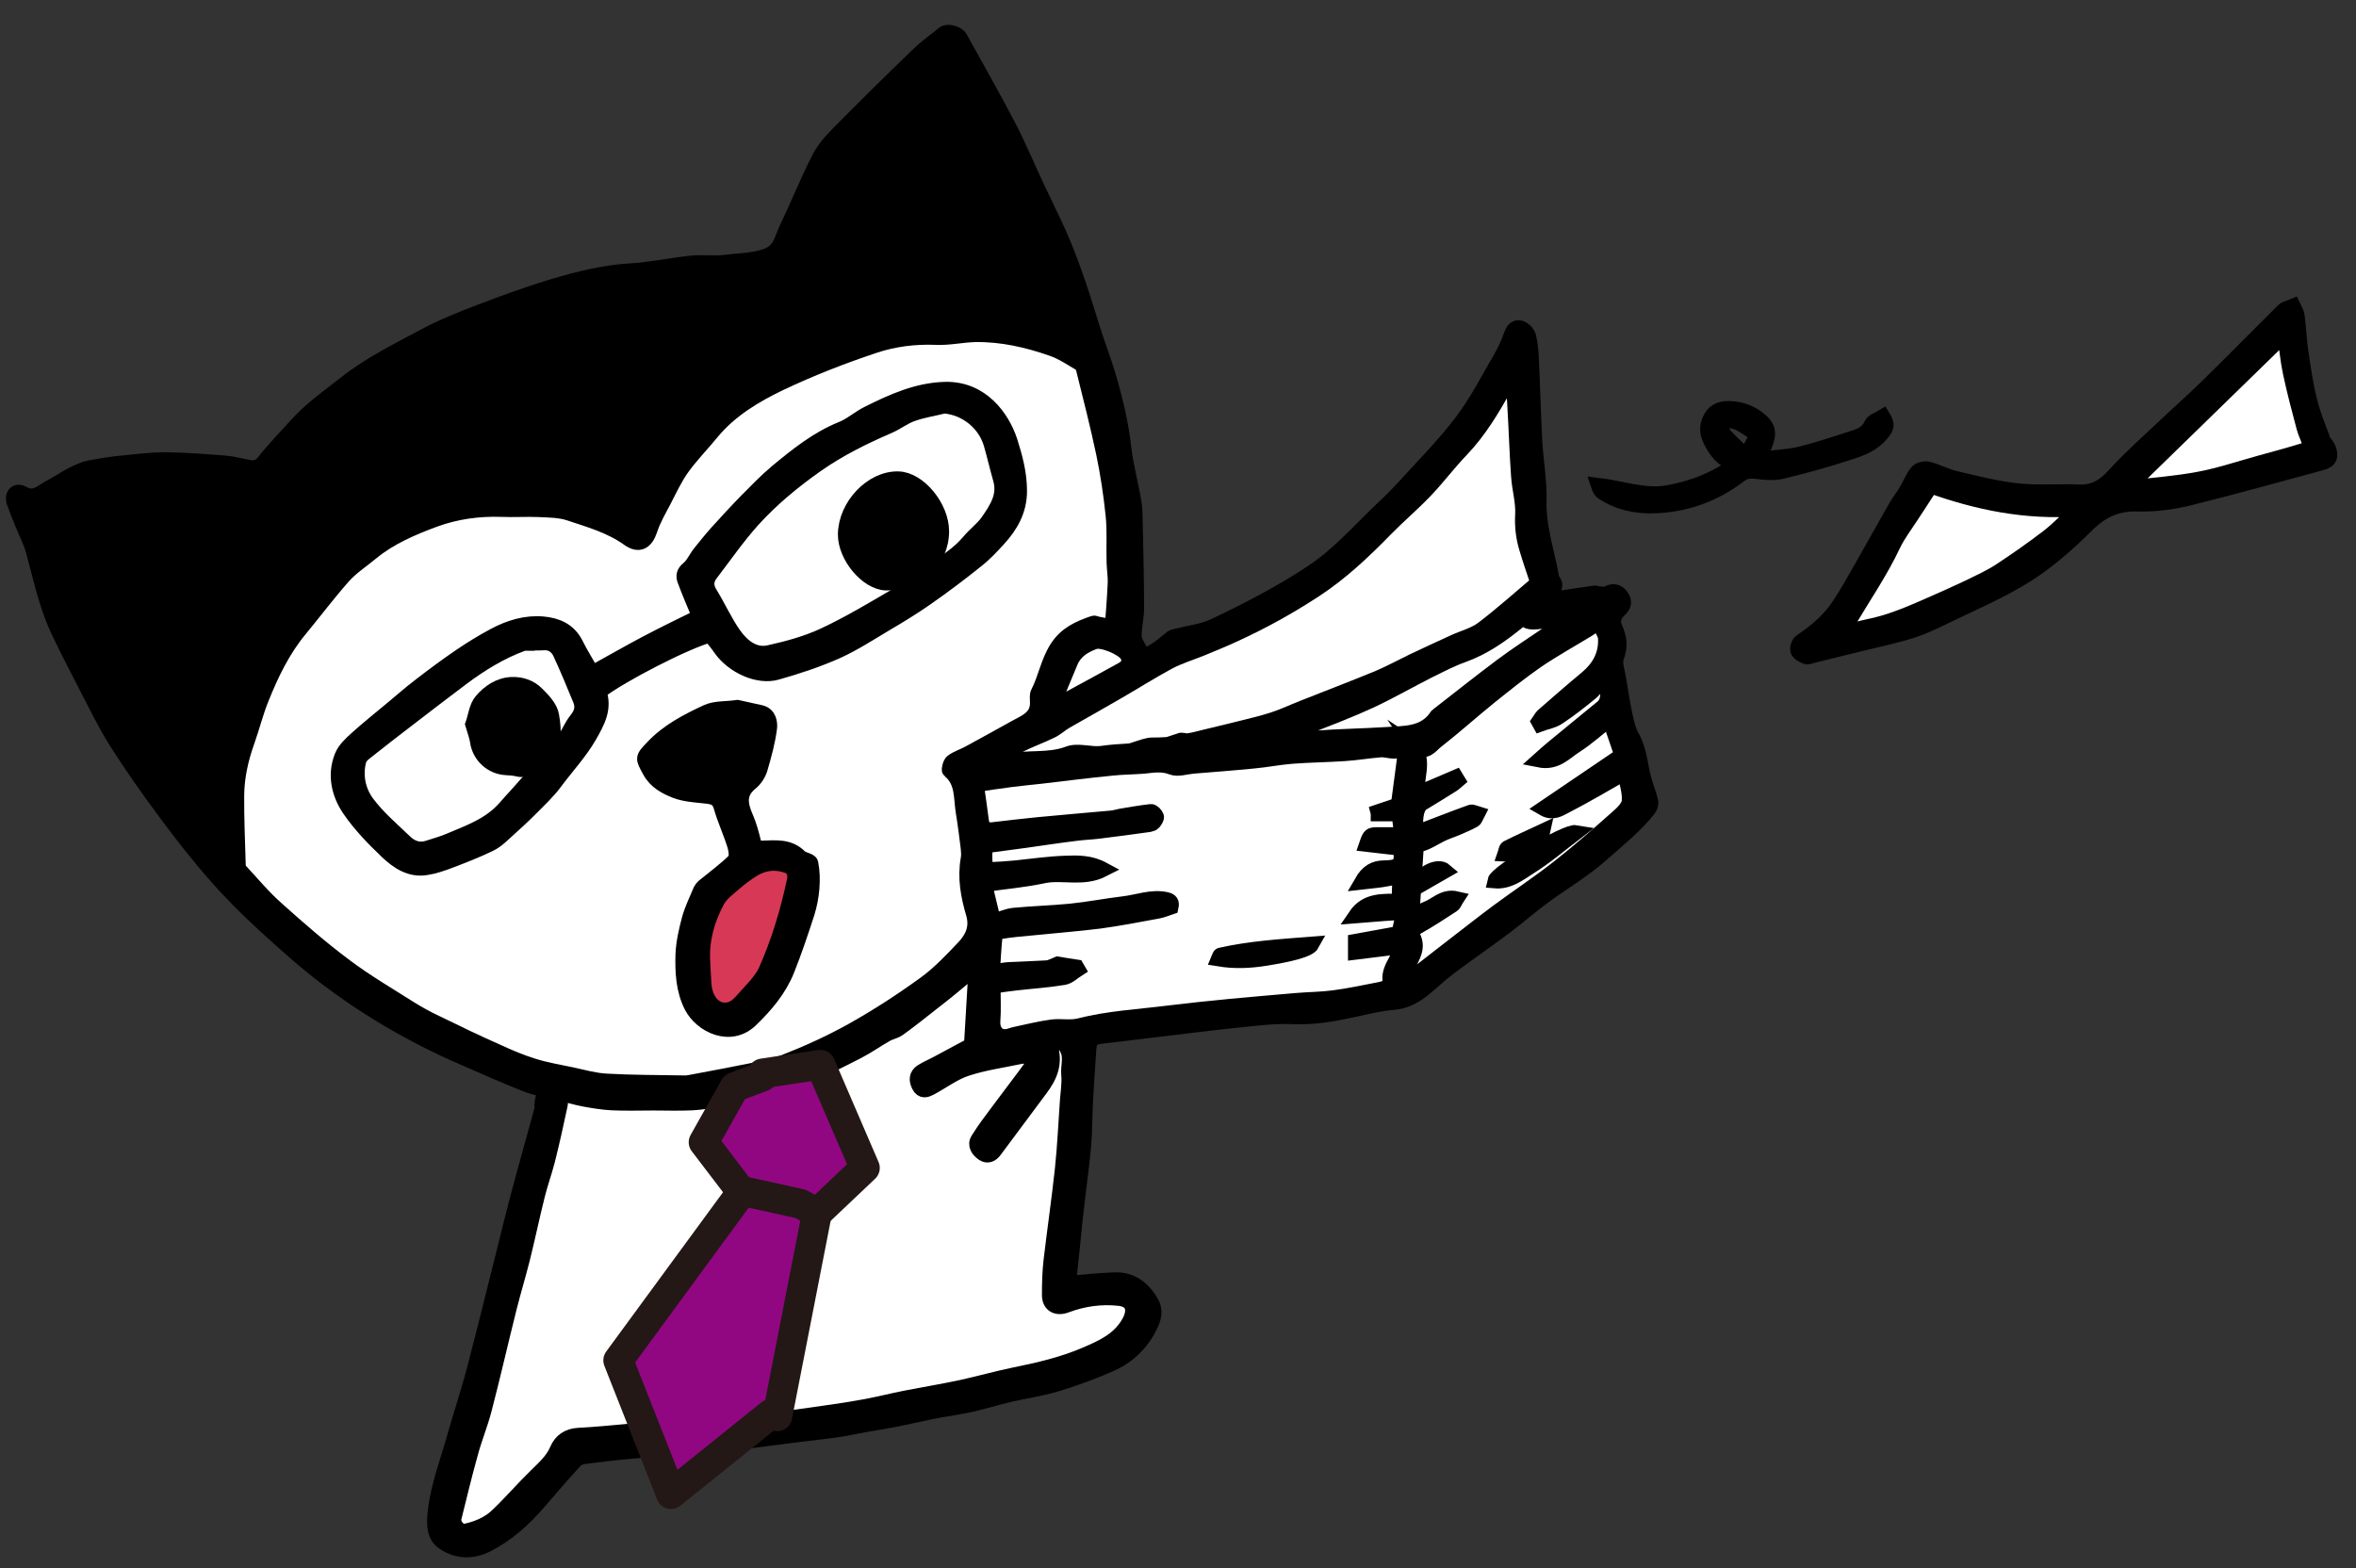<?xml version="1.0" encoding="utf-8"?>
<!-- Generator: Adobe Illustrator 16.0.3, SVG Export Plug-In . SVG Version: 6.00 Build 0)  -->
<!DOCTYPE svg PUBLIC "-//W3C//DTD SVG 1.1//EN" "http://www.w3.org/Graphics/SVG/1.1/DTD/svg11.dtd">
<svg version="1.1" id="レイヤー_1" xmlns:x="http://ns.adobe.com/Extensibility/1.0/" xmlns:i="http://ns.adobe.com/AdobeIllustrator/10.0/" xmlns:graph="http://ns.adobe.com/Graphs/1.0/"
	 xmlns="http://www.w3.org/2000/svg" xmlns:xlink="http://www.w3.org/1999/xlink" xmlns:a="http://ns.adobe.com/AdobeSVGViewerExtensions/3.0/"
	 x="0px" y="0px" width="158px" height="105.167px" viewBox="0 0 158 105.167" enable-background="new 0 0 158 105.167"
	 xml:space="preserve">
<rect x="0" y="0" width="158" height="105.167" fill="#333333" stroke="none"/>
<g id="XMLID_1_">
	<g>
		<path d="M156.123,30.012c0.253,0.565,0.132,0.887-0.428,1.031c-2.998,0.809-5.996,1.651-9.016,2.394
			c-1.076,0.255-2.219,0.399-3.328,0.366c-1.395-0.044-2.438,0.455-3.404,1.419c-1.395,1.385-2.887,2.693-4.6,3.68
			c-1.461,0.853-3.021,1.541-4.547,2.272c-0.846,0.41-1.681,0.831-2.568,1.119c-1.153,0.366-2.34,0.61-3.515,0.898
			c-1.032,0.255-2.063,0.51-3.097,0.765c-0.165,0.033-0.362,0.144-0.494,0.089c-0.22-0.078-0.494-0.222-0.561-0.41
			c-0.055-0.167,0.065-0.521,0.22-0.621c0.999-0.665,1.899-1.43,2.569-2.45c0.429-0.654,0.834-1.341,1.219-2.028
			c0.855-1.497,1.691-3.015,2.548-4.511c0.209-0.377,0.483-0.709,0.703-1.075c0.252-0.421,0.428-0.897,0.725-1.274
			c0.132-0.177,0.517-0.277,0.746-0.222c0.638,0.167,1.241,0.499,1.89,0.643c1.373,0.321,2.744,0.676,4.15,0.82
			c1.328,0.144,2.701,0.022,4.053,0.078c1.01,0.044,1.701-0.354,2.383-1.108c1.054-1.164,2.25-2.216,3.393-3.303
			c1.011-0.953,2.055-1.873,3.042-2.848c1.647-1.618,3.272-3.281,4.919-4.91c0.154-0.144,0.407-0.177,0.659-0.288
			c0.144,0.311,0.264,0.477,0.274,0.654c0.099,0.776,0.131,1.574,0.241,2.361c0.164,1.108,0.318,2.217,0.593,3.303
			c0.209,0.898,0.571,1.751,0.891,2.627C155.85,29.668,156.035,29.823,156.123,30.012z M154.686,30.156
			c0.109-0.033,0.252-0.277,0.219-0.376c-0.098-0.377-0.297-0.721-0.396-1.108c-0.329-1.219-0.647-2.438-0.911-3.668
			c-0.176-0.832-0.252-1.674-0.373-2.583c-3.547,3.458-7.017,6.838-10.531,10.263c0.121,0.011,0.188,0.033,0.254,0.022
			c1.525-0.177,3.053-0.288,4.557-0.576c1.362-0.255,2.689-0.709,4.03-1.075C152.588,30.766,153.643,30.478,154.686,30.156z
			 M139.422,34.124c-3.568,0.277-6.854-0.433-9.938-1.53c-0.483,0.743-0.9,1.396-1.33,2.04c-0.405,0.631-0.866,1.23-1.186,1.895
			c-0.846,1.795-1.955,3.414-2.965,5.109c-0.145,0.222-0.341,0.41-0.518,0.621c0.045,0.078,0.078,0.155,0.121,0.233
			c0.539-0.155,1.065-0.344,1.615-0.455c1.504-0.288,2.897-0.897,4.281-1.507c0.867-0.376,1.725-0.765,2.569-1.164
			c0.702-0.344,1.405-0.665,2.054-1.086c1.098-0.72,2.186-1.485,3.229-2.283C138.038,35.465,138.652,34.822,139.422,34.124z"/>
		<path fill="#FFFFFF" d="M154.904,29.779c0.033,0.1-0.109,0.343-0.221,0.376c-1.043,0.322-2.097,0.61-3.15,0.898
			c-1.34,0.366-2.668,0.82-4.03,1.075c-1.504,0.288-3.03,0.399-4.558,0.576c-0.064,0.011-0.131-0.011-0.252-0.022
			c3.515-3.425,6.983-6.805,10.531-10.263c0.119,0.909,0.196,1.751,0.373,2.583c0.264,1.23,0.582,2.449,0.91,3.668
			C154.607,29.059,154.807,29.402,154.904,29.779z"/>
		<path fill="#FFFFFF" d="M129.484,32.594c3.084,1.097,6.367,1.807,9.938,1.53c-0.77,0.698-1.384,1.341-2.064,1.873
			c-1.043,0.798-2.131,1.563-3.229,2.283c-0.648,0.421-1.352,0.743-2.054,1.086c-0.847,0.399-1.702,0.787-2.569,1.164
			c-1.384,0.61-2.777,1.219-4.281,1.507c-0.55,0.111-1.076,0.299-1.615,0.455c-0.043-0.078-0.076-0.155-0.121-0.233
			c0.177-0.21,0.373-0.399,0.518-0.621c1.01-1.696,2.119-3.314,2.965-5.109c0.318-0.665,0.779-1.264,1.187-1.895
			C128.584,33.991,129.001,33.337,129.484,32.594z"/>
		<path d="M126.277,27.95c0.352,0.565,0.252,0.776-0.241,1.308c-0.615,0.654-1.429,0.897-2.218,1.153
			c-1.428,0.465-2.889,0.864-4.359,1.219c-0.538,0.122-1.143,0.056-1.702-0.011c-0.438-0.056-0.769,0-1.131,0.277
			c-1.626,1.252-3.515,1.929-5.535,2.028c-1.239,0.066-2.515-0.167-3.612-0.898c-0.143-0.088-0.229-0.277-0.297-0.477
			c1.614,0.188,3.142,0.798,4.767,0.477c1.581-0.299,3.042-0.853,4.446-1.862c-0.899-0.321-1.351-0.931-1.701-1.663
			c-0.264-0.543-0.23-1.02,0.043-1.507c0.309-0.521,0.791-0.632,1.385-0.587c0.714,0.044,1.329,0.288,1.867,0.731
			c0.613,0.499,0.681,0.953,0.361,1.718c-0.109,0.244-0.209,0.499-0.396,0.942c1.011-0.122,1.878-0.144,2.712-0.333
			c1.143-0.277,2.251-0.654,3.371-1.009c0.582-0.188,1.176-0.321,1.472-1.008C125.619,28.216,126.014,28.117,126.277,27.95z
			 M117.57,29.69c0.24-0.41,0.099-0.687-0.264-0.897c-0.309-0.178-0.604-0.433-0.935-0.499c-0.274-0.066-0.703-0.333-0.867,0.122
			c-0.065,0.222,0.011,0.598,0.164,0.776c0.429,0.487,0.935,0.92,1.472,1.43C117.339,30.178,117.428,29.923,117.57,29.69z"/>
		<path d="M110.707,53.73c0.044,0.154-0.021,0.398-0.132,0.531c-0.923,1.175-2.087,2.084-3.195,3.07
			c-1.187,1.053-2.548,1.84-3.812,2.771c-0.899,0.653-1.734,1.396-2.623,2.062c-1.252,0.942-2.549,1.83-3.801,2.771
			c-0.582,0.443-1.098,0.953-1.668,1.406c-0.604,0.488-1.242,0.832-2.064,0.897c-0.911,0.066-1.813,0.312-2.723,0.499
			c-1.309,0.288-2.614,0.51-3.977,0.454c-1.175-0.055-2.35,0.089-3.514,0.211c-1.879,0.188-3.733,0.433-5.601,0.654
			c-1.24,0.144-2.471,0.299-3.711,0.442c-0.681,0.088-0.824,0.267-0.867,0.986c-0.066,1.108-0.154,2.217-0.209,3.313
			c-0.055,1.031-0.044,2.063-0.132,3.094c-0.143,1.518-0.362,3.036-0.527,4.564c-0.099,0.787-0.153,1.574-0.241,2.352
			c-0.055,0.531-0.121,1.053-0.165,1.572c-0.033,0.256-0.033,0.511-0.044,0.688c1.055-0.089,2.054-0.2,3.053-0.233
			c1.131-0.043,1.922,0.578,2.471,1.531c0.264,0.453,0.197,0.93,0,1.373c-0.571,1.285-1.516,2.217-2.778,2.771
			c-1.175,0.51-2.383,0.965-3.612,1.33c-1.032,0.311-2.119,0.453-3.185,0.709c-0.835,0.188-1.647,0.455-2.481,0.644
			c-0.846,0.188-1.713,0.3-2.559,0.466c-0.9,0.178-1.779,0.389-2.68,0.564c-0.637,0.122-1.273,0.222-1.921,0.333
			c-0.571,0.1-1.143,0.231-1.714,0.321c-0.911,0.133-1.833,0.231-2.756,0.344c-1.087,0.133-2.185,0.288-3.283,0.421
			c-0.911,0.101-1.812,0.178-2.723,0.255c-1.735,0.145-3.481,0.288-5.227,0.443c-1.021,0.089-2.054,0.211-3.075,0.344
			c-0.22,0.033-0.494,0.109-0.637,0.266c-0.856,0.932-1.68,1.896-2.514,2.859c-0.978,1.131-2.076,2.105-3.393,2.781
			c-0.978,0.5-1.999,0.5-2.943-0.145c-0.582-0.388-0.67-1.119-0.549-2.083c0.198-1.739,0.834-3.348,1.296-5.01
			c0.45-1.585,0.977-3.147,1.383-4.744c0.824-3.147,1.592-6.317,2.383-9.465c0.297-1.208,0.615-2.394,0.944-3.591
			c0.374-1.363,0.758-2.727,1.131-4.102c0.033-0.121,0.022-0.255,0.022-0.388c0.033-0.41,0.099-0.799,0.626-0.864
			c-0.571-0.156-1.153-0.256-1.691-0.466c-1.417-0.565-2.811-1.175-4.194-1.784c-0.89-0.389-1.757-0.787-2.614-1.229
			c-2.24-1.142-4.381-2.461-6.379-3.968c-1.494-1.108-2.888-2.361-4.261-3.613c-1.186-1.087-2.328-2.217-3.382-3.426
			c-1.175-1.33-2.284-2.748-3.338-4.178c-1.153-1.541-2.262-3.125-3.294-4.744c-0.747-1.175-1.351-2.438-1.999-3.68
			C5.204,44.908,4.578,43.7,3.985,42.47c-0.857-1.751-1.241-3.658-1.757-5.531c-0.165-0.609-0.472-1.175-0.703-1.762
			c-0.208-0.499-0.406-0.986-0.582-1.485c-0.165-0.487,0.143-0.854,0.582-0.598c0.791,0.454,1.241-0.1,1.812-0.399
			c0.944-0.499,1.801-1.186,2.899-1.363c0.637-0.11,1.285-0.221,1.933-0.277c0.977-0.1,1.955-0.222,2.932-0.222
			c1.329,0.011,2.668,0.122,3.986,0.222c0.538,0.044,1.065,0.188,1.592,0.288c0.417,0.078,0.725,0,1.032-0.388
			c0.67-0.854,1.438-1.629,2.163-2.438c0.978-1.097,2.174-1.917,3.306-2.815c1.647-1.297,3.492-2.195,5.303-3.17
			c1.208-0.643,2.482-1.153,3.767-1.641c1.636-0.621,3.294-1.23,4.985-1.729c1.636-0.477,3.305-0.898,5.04-0.998
			c1.373-0.078,2.723-0.377,4.096-0.521c0.769-0.078,1.57,0.044,2.327-0.056c0.89-0.122,1.769-0.1,2.669-0.41
			c0.988-0.343,1.043-1.141,1.372-1.817c0.736-1.529,1.373-3.125,2.142-4.644c0.308-0.632,0.791-1.208,1.296-1.718
			c1.746-1.773,3.514-3.513,5.304-5.242c0.56-0.554,1.219-1.02,1.834-1.519c0.23-0.177,0.911,0,1.064,0.288
			c1.087,1.962,2.196,3.913,3.239,5.907c0.714,1.375,1.307,2.804,1.966,4.201c0.352,0.731,0.691,1.452,1.043,2.184
			c1.109,2.294,1.878,4.721,2.625,7.148c0.329,1.075,0.746,2.117,1.064,3.192c0.473,1.596,0.868,3.226,1.055,4.899
			c0.132,1.108,0.417,2.206,0.626,3.303c0.065,0.366,0.12,0.731,0.12,1.097c0.056,2.106,0.1,4.212,0.11,6.307
			c0,0.576-0.132,1.13-0.165,1.707c-0.011,0.199,0.022,0.432,0.11,0.621c0.143,0.299,0.329,0.576,0.56,0.964
			c0.308-0.188,0.67-0.376,0.999-0.609c0.297-0.21,0.561-0.455,0.846-0.676c0.077-0.055,0.187-0.066,0.285-0.1
			c0.869-0.222,1.802-0.321,2.592-0.698c2.295-1.097,4.546-2.25,6.665-3.68c1.593-1.075,2.822-2.46,4.173-3.768
			c0.593-0.565,1.196-1.131,1.746-1.729c1.351-1.485,2.778-2.915,3.985-4.511c1.011-1.319,1.769-2.826,2.613-4.267
			c0.297-0.499,0.527-1.042,0.725-1.584c0.121-0.366,0.342-0.532,0.647-0.421c0.21,0.078,0.45,0.333,0.507,0.554
			c0.119,0.499,0.164,1.009,0.187,1.529c0.088,1.84,0.132,3.691,0.229,5.542c0.077,1.308,0.318,2.615,0.285,3.923
			c-0.055,1.762,0.518,3.38,0.824,5.065c0.012,0.089,0.021,0.188,0.064,0.255c0.342,0.388,0.109,0.643-0.187,0.887
			c-0.144,0.111-0.265,0.233-0.353,0.477c0.373-0.044,0.748-0.078,1.109-0.133c0.746-0.111,1.504-0.233,2.252-0.333
			c0.098-0.022,0.207,0.044,0.317,0.044c0.187,0.011,0.417,0.077,0.549-0.011c0.396-0.244,0.714-0.133,0.944,0.188
			c0.22,0.321,0.22,0.598-0.143,0.92c-0.298,0.266-0.506,0.731-0.285,1.186c0.295,0.643,0.383,1.242,0.108,1.962
			c-0.153,0.399,0.056,0.964,0.132,1.441c0.143,0.887,0.285,1.762,0.473,2.638c0.1,0.443,0.209,0.898,0.429,1.275
			c0.505,0.875,0.538,1.873,0.791,2.814C110.378,52.732,110.586,53.221,110.707,53.73z M109.258,53.742
			c0.055-0.654-0.197-1.331-0.297-1.907c-1.329,0.754-2.646,1.54-4.008,2.238c-0.373,0.188-0.823,0.511-1.449,0.146
			c1.833-1.241,3.568-2.428,5.26-3.568c-0.297-0.854-0.55-1.618-0.824-2.406c-0.778,0.61-1.504,1.275-2.306,1.785
			c-0.681,0.433-1.263,1.175-2.427,0.942c0.373-0.333,0.637-0.577,0.911-0.799c1.108-0.919,2.229-1.828,3.35-2.748
			c0.472-0.388,0.462-1.396-0.032-1.84c-0.242,0.299-0.461,0.643-0.758,0.887c-0.703,0.576-1.416,1.142-2.175,1.64
			c-0.353,0.244-0.813,0.311-1.229,0.465c-0.032-0.055-0.056-0.111-0.088-0.166c0.1-0.133,0.164-0.299,0.274-0.399
			c0.978-0.854,1.954-1.707,2.953-2.538c0.823-0.687,1.308-1.563,1.252-2.649c-0.011-0.354-0.317-0.698-0.517-1.097
			c-0.229,0.177-0.428,0.354-0.647,0.487c-1.142,0.698-2.327,1.353-3.437,2.106c-1.121,0.776-2.187,1.641-3.25,2.494
			c-1.176,0.953-2.308,1.973-3.504,2.904c-0.373,0.288-0.682,0.887-1.461,0.366c0.735,1.097,0.055,2.105,0.241,3.125
			c0.89-0.376,1.726-0.742,2.56-1.097c0.043,0.066,0.076,0.133,0.121,0.21c-0.121,0.1-0.221,0.222-0.353,0.3
			c-0.67,0.421-1.351,0.842-2.03,1.252c-0.494,0.287-0.527,1.44-0.363,1.961c1.197-0.453,2.395-0.931,3.603-1.362
			c0.121-0.044,0.297,0.065,0.45,0.11c-0.077,0.145-0.133,0.354-0.241,0.422c-0.353,0.199-0.726,0.354-1.087,0.51
			c-0.341,0.154-0.691,0.255-1.021,0.41c-0.473,0.222-0.91,0.531-1.404,0.687c-0.374,0.111-0.362,0.322-0.374,0.61
			c-0.065,1.175-0.153,2.35-0.22,3.523c0,0.166,0.065,0.344,0.088,0.521c0.164-0.033,0.33-0.057,0.482-0.109
			c0.133-0.046,0.23-0.168,0.352-0.201c0.647-0.209,1.132-0.887,2.031-0.676c-0.108,0.166-0.152,0.344-0.273,0.422
			c-0.758,0.498-1.526,0.998-2.328,1.451c-0.296,0.166-0.461,0.389-0.329,0.654c0.384,0.742,0,1.309-0.308,1.928
			c-0.197,0.41-0.582,0.832-0.297,1.253c0.978-0.743,1.933-1.485,2.898-2.239c1.131-0.863,2.251-1.762,3.404-2.614
			c1.361-1.009,2.777-1.939,4.105-2.992c1.33-1.042,2.604-2.161,3.865-3.281C108.773,54.55,109.225,54.141,109.258,53.742z
			 M105.425,41.439c-0.011-0.056-0.021-0.1-0.032-0.145c-0.647,0.133-1.295,0.289-1.955,0.366c-0.361,0.055-0.813,0.122-1.076-0.044
			c-0.295-0.2-0.361-0.089-0.549,0.066c-1.131,0.92-2.306,1.751-3.699,2.25c-0.78,0.277-1.516,0.665-2.264,1.031
			c-1.328,0.676-2.623,1.418-3.975,2.05c-1.352,0.621-2.745,1.153-4.129,1.696c-0.823,0.322-1.68,0.598-2.525,0.886
			c-0.252,0.078-0.527,0.122-0.791,0.178c0.121,0.133,0.221,0.166,0.318,0.155c1.132-0.145,2.264-0.333,3.404-0.421
			c1.593-0.122,3.195-0.145,4.799-0.244c1.252-0.089,2.592,0.011,3.426-1.264c0.012-0.011,0.021-0.022,0.044-0.033
			c1.429-1.108,2.845-2.239,4.282-3.314c1.011-0.753,2.054-1.43,3.086-2.128C104.327,42.159,104.876,41.793,105.425,41.439z
			 M103.13,39.089c-0.274-0.831-0.526-1.551-0.746-2.294c-0.229-0.743-0.317-1.496-0.274-2.305c0.045-0.843-0.219-1.696-0.274-2.561
			c-0.108-1.507-0.153-3.025-0.241-4.533c-0.033-0.754-0.088-1.519-0.143-2.25c-0.176,0.255-0.362,0.499-0.518,0.765
			c-0.845,1.507-1.724,2.993-2.932,4.256c-0.846,0.875-1.57,1.851-2.404,2.727c-0.855,0.898-1.801,1.696-2.656,2.571
			c-1.473,1.507-2.978,2.937-4.756,4.101c-1.725,1.131-3.524,2.128-5.392,2.981c-0.735,0.344-1.481,0.643-2.229,0.953
			c-0.734,0.299-1.515,0.532-2.217,0.909c-1.186,0.643-2.339,1.374-3.514,2.05c-1.12,0.654-2.24,1.274-3.36,1.917
			c-0.329,0.188-0.615,0.465-0.955,0.632c-0.692,0.344-1.428,0.599-2.108,0.942c-0.779,0.376-1.526,0.809-2.295,1.219
			c0.021,0.066,0.044,0.122,0.065,0.188c0.483-0.1,0.956-0.188,1.428-0.3c1.317-0.31,2.701-0.011,4.03-0.51
			c0.647-0.255,1.482,0.066,2.218-0.021c0.626-0.089,1.252-0.134,1.878-0.167c0.165-0.011,0.318-0.088,0.472-0.133
			c0.362-0.1,0.725-0.266,1.088-0.266c0.494,0.011,1.438-0.022,2.053-0.211c-0.088-0.033-0.164-0.056-0.252-0.089
			c0.197-0.066,0.384,0.045,0.559,0.022c0.43-0.056,0.857-0.188,1.285-0.288c0.791-0.188,1.582-0.377,2.371-0.576
			c0.703-0.177,1.428-0.344,2.121-0.577c0.646-0.21,1.272-0.51,1.92-0.765c1.703-0.676,3.426-1.33,5.117-2.028
			c0.779-0.333,1.526-0.742,2.284-1.108c0.911-0.433,1.822-0.854,2.745-1.275c0.646-0.299,1.373-0.477,1.934-0.897
			C100.715,41.195,101.922,40.109,103.13,39.089z M93.773,53.985c0.166-1.23,0.33-2.483,0.494-3.746
			c-0.34,0.066-0.549,0.144-0.769,0.144c-0.308,0-0.615-0.11-0.922-0.089c-0.802,0.066-1.604,0.2-2.416,0.255
			c-1.164,0.078-2.339,0.089-3.515,0.178c-0.867,0.066-1.734,0.244-2.612,0.321c-1.341,0.133-2.69,0.232-4.041,0.344
			c-0.474,0.044-1.011,0.232-1.406,0.077c-0.658-0.255-1.251-0.144-1.889-0.077c-0.714,0.056-1.427,0.056-2.141,0.133
			c-1.581,0.155-3.174,0.354-4.755,0.543c-0.67,0.078-1.329,0.133-1.999,0.222c-0.769,0.1-1.525,0.211-2.327,0.333
			c0.12,0.864,0.241,1.651,0.34,2.449c0.066,0.467,0.308,0.62,0.747,0.576c1.032-0.122,2.064-0.244,3.086-0.344
			c1.636-0.155,3.283-0.299,4.919-0.443c0.197-0.021,0.385-0.089,0.582-0.122c0.681-0.11,1.351-0.231,2.031-0.31
			c0.121-0.012,0.318,0.188,0.373,0.343c0.033,0.101-0.099,0.289-0.187,0.399c-0.065,0.076-0.197,0.11-0.296,0.133
			c-1.12,0.154-2.229,0.311-3.339,0.443c-0.505,0.065-1.021,0.078-1.526,0.145c-1.175,0.145-2.339,0.32-3.514,0.486
			c-0.878,0.111-1.746,0.232-2.646,0.354c0,0.433-0.011,0.897,0.022,1.363c0,0.089,0.165,0.233,0.253,0.233
			c0.604-0.022,1.207-0.067,1.801-0.123c1.108-0.11,2.218-0.276,3.315-0.311c0.813-0.033,1.669-0.057,2.548,0.421
			c-1.361,0.698-2.745,0.155-4.03,0.433c-1.295,0.277-2.613,0.389-3.92,0.576c0.22,0.897,0.406,1.686,0.593,2.461
			c0.494-0.154,0.912-0.354,1.351-0.398c1.263-0.122,2.526-0.155,3.789-0.277c1.196-0.122,2.394-0.354,3.591-0.499
			c0.944-0.11,1.845-0.487,2.811-0.288c0.362,0.067,0.429,0.211,0.362,0.51c-0.296,0.102-0.582,0.223-0.878,0.277
			c-1.318,0.244-2.636,0.499-3.953,0.678c-1.505,0.188-3.009,0.299-4.514,0.453c-0.691,0.066-1.405,0.122-2.108,0.244
			c-0.143,0.021-0.34,0.243-0.362,0.398c-0.076,0.742-0.109,1.496-0.164,2.316c0.428-0.066,0.735-0.145,1.043-0.166
			c0.867-0.046,1.746-0.066,2.613-0.123c0.253-0.021,0.483-0.166,0.714-0.255c0.396,0.066,0.846,0.146,1.307,0.212
			c0.033,0.043,0.055,0.076,0.077,0.12c-0.318,0.2-0.626,0.521-0.978,0.577c-1.055,0.178-2.119,0.243-3.185,0.365
			c-0.516,0.056-1.021,0.133-1.548,0.211c0,0.831,0.044,1.585-0.012,2.316c-0.055,0.72,0.374,1.195,1.044,1.041
			c0.153-0.033,0.307-0.101,0.472-0.133c0.802-0.166,1.614-0.377,2.438-0.488c0.593-0.076,1.241,0.066,1.823-0.076
			c1.987-0.51,4.019-0.61,6.039-0.865c1.362-0.166,2.735-0.311,4.107-0.443c1.493-0.144,2.997-0.266,4.49-0.397
			c0.823-0.066,1.647-0.066,2.448-0.179c1.033-0.133,2.064-0.354,3.087-0.554c0.263-0.045,0.505-0.166,0.757-0.255
			c-0.373-1.042,0.538-1.707,0.714-2.627c-1.099,0.133-2.097,0.266-3.106,0.389c0-0.332,0-0.521,0-0.731
			c0.987-0.177,1.942-0.354,2.92-0.532c0.045-0.223,0.088-0.477,0.154-0.72c0.144-0.644,0.144-0.677-0.517-0.654
			c-0.847,0.044-1.69,0.134-2.56,0.199c0.736-1.086,1.855-0.986,2.955-0.986c0-0.332-0.022-0.599,0-0.854
			c0.043-0.764-0.033-0.809-0.791-0.652c-0.539,0.109-1.088,0.145-1.746,0.223c0.406-0.711,0.867-0.942,1.481-0.953
			c1.076-0.022,1.241-0.201,1.144-1.242c0-0.021-0.022-0.032-0.056-0.077c-0.725-0.077-1.472-0.166-2.239-0.255
			c0.219-0.643,0.229-0.653,0.801-0.653c0.494,0,0.988,0,1.56,0c-0.065-0.499-0.132-0.92-0.187-1.396c-0.517,0-0.955,0-1.396,0
			c0-0.045-0.011-0.09-0.021-0.135C92.874,54.294,93.335,54.141,93.773,53.985z M75.755,88.609c0.406-0.798,0.209-1.43-0.691-1.529
			c-1.208-0.134-2.405,0.033-3.536,0.455c-0.647,0.254-1.152,0-1.152-0.688c0-0.765,0.021-1.552,0.109-2.316
			c0.241-2.038,0.538-4.067,0.758-6.106c0.165-1.541,0.23-3.092,0.341-4.633c0.043-0.576,0.143-1.152,0.087-1.718
			c-0.055-0.588,0.209-1.22-0.143-1.796c-0.021-0.033-0.032-0.089-0.032-0.089c0.131-0.089,0.23-0.166,0.417-0.312
			c-0.604,0.045-1.065,0.078-1.537,0.111c0.494,1.309,0,2.239-0.594,3.037c-1.021,1.385-2.063,2.76-3.085,4.145
			c-0.209,0.277-0.473,0.39-0.758,0.201c-0.329-0.223-0.582-0.578-0.352-0.942c0.429-0.698,0.923-1.341,1.405-1.984
			c0.736-0.997,1.494-1.973,2.219-2.97c0.099-0.155,0.055-0.434,0.065-0.654c-0.164,0.012-0.329,0.021-0.494,0.021
			c-0.088,0-0.187-0.01-0.274,0c-1.229,0.267-2.481,0.433-3.667,0.82c-0.868,0.276-1.626,0.864-2.438,1.297
			c-0.274,0.145-0.56,0.267-0.769-0.145c-0.197-0.389-0.176-0.721,0.187-0.953c0.352-0.222,0.736-0.377,1.099-0.576
			c0.725-0.388,1.438-0.775,2.229-1.197c0.1-1.65,0.198-3.368,0.308-5.219c-0.67,0.553-1.164,0.975-1.68,1.396
			c-0.406,0.332-0.823,0.665-1.241,0.985c-0.746,0.588-1.493,1.187-2.262,1.74c-0.253,0.188-0.593,0.232-0.867,0.398
			c-0.626,0.354-1.23,0.787-1.878,1.119c-1.099,0.564-2.207,1.131-3.35,1.606c-0.889,0.388-1.812,0.698-2.745,0.942
			c-1.032,0.288-2.097,0.465-3.162,0.652c-0.604,0.111-1.208,0.223-1.823,0.256c-0.878,0.045-1.756,0.012-2.624,0.012
			c-0.934,0-1.867,0.033-2.789-0.012c-0.615-0.033-1.23-0.133-1.834-0.243c-0.593-0.111-1.164-0.288-1.691-0.423
			c0.022,0.301,0.11,0.556,0.066,0.787c-0.264,1.242-0.538,2.482-0.846,3.713c-0.208,0.811-0.494,1.586-0.691,2.396
			c-0.352,1.407-0.648,2.837-1,4.244c-0.274,1.087-0.604,2.173-0.878,3.259c-0.571,2.272-1.087,4.557-1.68,6.827
			c-0.252,0.976-0.648,1.929-0.911,2.904c-0.406,1.452-0.758,2.915-1.12,4.378c-0.099,0.421,0.362,0.964,0.769,0.875
			c0.791-0.166,1.56-0.487,2.141-1.053c0.9-0.854,1.713-1.808,2.603-2.672c0.527-0.521,1.087-1.009,1.395-1.718
			c0.264-0.643,0.769-0.942,1.417-0.985c1.109-0.057,2.229-0.168,3.338-0.268c1.548-0.133,3.085-0.31,4.623-0.432
			c1.405-0.111,2.811-0.111,4.217-0.244c1.46-0.133,2.921-0.344,4.37-0.555c0.911-0.121,1.822-0.267,2.734-0.433
			c0.878-0.165,1.757-0.388,2.646-0.565c1.252-0.243,2.526-0.453,3.777-0.721c1.176-0.254,2.339-0.586,3.515-0.83
			c1.646-0.332,3.283-0.709,4.82-1.375C73.954,90.35,75.107,89.839,75.755,88.609z M75.294,44.886
			c0.417-0.233,0.517-0.632,0.274-0.986c-0.296-0.455-1.68-1.031-2.163-0.854c-0.681,0.244-1.296,0.609-1.604,1.33
			c-0.406,0.953-0.79,1.917-1.196,2.871c0.055,0.044,0.109,0.088,0.164,0.133c0.33-0.177,0.659-0.366,0.978-0.554
			C72.934,46.183,74.119,45.54,75.294,44.886z M74.789,39.078c0.011-0.455-0.066-0.909-0.077-1.363
			c-0.033-1.053,0.044-2.117-0.065-3.159c-0.144-1.396-0.352-2.782-0.638-4.156c-0.395-1.862-0.867-3.713-1.328-5.564
			c-0.033-0.166-0.121-0.377-0.253-0.454c-0.604-0.355-1.208-0.765-1.855-0.987c-1.669-0.587-3.382-0.975-5.15-0.953
			c-0.9,0.022-1.789,0.233-2.668,0.188c-1.416-0.055-2.811,0.122-4.106,0.554c-2.163,0.72-4.294,1.552-6.347,2.527
			c-1.681,0.809-3.316,1.785-4.558,3.281c-0.658,0.809-1.395,1.552-1.999,2.394c-0.483,0.676-0.834,1.441-1.219,2.184
			c-0.34,0.654-0.725,1.296-0.944,1.995c-0.274,0.809-0.747,1.064-1.438,0.565c-1.208-0.865-2.603-1.252-3.964-1.707
			c-0.637-0.21-1.362-0.21-2.053-0.244c-0.824-0.033-1.658,0.022-2.482-0.011c-1.548-0.055-3.063,0.155-4.513,0.688
			c-1.493,0.554-2.976,1.186-4.228,2.216c-0.626,0.521-1.329,0.976-1.867,1.574c-1.021,1.152-1.943,2.383-2.921,3.568
			c-1.142,1.375-1.911,2.971-2.569,4.611c-0.384,0.942-0.626,1.939-0.966,2.893c-0.417,1.175-0.692,2.383-0.703,3.624
			c-0.011,1.52,0.055,3.037,0.099,4.557c0,0.155,0.011,0.354,0.099,0.454c0.813,0.876,1.582,1.808,2.471,2.594
			c1.494,1.341,3.009,2.66,4.612,3.857c1.373,1.03,2.866,1.905,4.315,2.825c0.571,0.354,1.175,0.688,1.79,0.976
			c1.362,0.665,2.712,1.319,4.096,1.929c0.791,0.366,1.604,0.709,2.438,0.965c0.824,0.256,1.68,0.398,2.525,0.576
			c0.769,0.166,1.548,0.389,2.328,0.432c1.746,0.101,3.503,0.09,5.249,0.123c0.143,0.011,0.286-0.022,0.429-0.045
			c1.087-0.211,2.174-0.398,3.25-0.621c1.01-0.209,2.064-0.354,3.02-0.73c1.56-0.609,3.086-1.309,4.546-2.117
			c1.681-0.941,3.306-1.994,4.865-3.125c0.955-0.688,1.778-1.563,2.602-2.428c0.594-0.62,0.944-1.341,0.67-2.283
			c-0.352-1.186-0.582-2.416-0.352-3.68c0.044-0.232,0.022-0.477,0-0.721c-0.099-0.797-0.197-1.596-0.329-2.395
			c-0.165-0.975-0.011-2.062-0.922-2.804c-0.066-0.044,0.044-0.499,0.187-0.599c0.329-0.244,0.746-0.365,1.108-0.565
			c1.044-0.564,2.076-1.142,3.119-1.718c0.714-0.388,1.526-0.687,1.482-1.729c0-0.21-0.044-0.443,0.044-0.609
			c0.494-0.953,0.658-2.04,1.252-2.981c0.614-0.975,1.504-1.352,2.471-1.685c0.065-0.022,0.164,0.033,0.252,0.055
			c0.308,0.056,0.615,0.111,0.999,0.188C74.668,40.996,74.745,40.042,74.789,39.078z M68.826,21.511
			c1.109,0.222,2.163,0.554,3.163,1.108c-0.956-4.754-7.16-17.39-8.643-18.841c-0.417,0.321-0.889,0.632-1.284,1.009
			c-0.944,0.886-1.823,1.851-2.789,2.715c-1.285,1.164-2.525,2.405-3.394,3.912c-0.978,1.685-1.724,3.502-2.536,5.276
			c-0.165,0.343-0.143,0.753-0.274,1.108c-0.066,0.166-0.274,0.321-0.45,0.376c-0.33,0.111-0.725,0.067-1.021,0.233
			c-0.691,0.366-1.449,0.288-2.174,0.333c-1.274,0.078-2.548,0.022-3.811,0.133c-1.318,0.122-2.625,0.366-3.942,0.543
			c-0.472,0.066-0.955,0.055-1.405,0.166c-0.769,0.167-1.516,0.41-2.273,0.621c-0.879,0.244-1.768,0.466-2.636,0.743
			c-0.725,0.233-1.438,0.543-2.163,0.82c-0.868,0.321-1.746,0.598-2.591,0.964c-1.065,0.466-2.12,0.954-3.119,1.519
			c-1.032,0.587-2.042,1.23-2.987,1.929c-0.977,0.731-1.877,1.574-2.8,2.372c-0.813,0.709-1.647,1.385-2.405,2.15
			c-0.374,0.376-0.681,0.875-0.835,1.385c-0.121,0.41-0.274,0.643-0.659,0.632c-0.582-0.022-1.164-0.111-1.735-0.177
			c-0.978-0.122-1.944-0.266-2.91-0.377c-0.527-0.056-1.065-0.066-1.592-0.111c-0.374-0.033-0.758-0.133-1.131-0.089
			c-1.01,0.111-2.009,0.333-3.009,0.41c-1.109,0.078-2.075,0.421-2.964,1.064c-0.582,0.41-1.219,0.743-1.768,1.064
			c0.472,1.396,0.922,2.849,1.449,4.267c0.626,1.651,1.263,3.292,1.999,4.888c0.659,1.43,1.45,2.804,2.208,4.189
			c0.483,0.875,0.966,1.751,1.526,2.571c1.01,1.463,2.064,2.904,3.13,4.345c0.56,0.765,1.175,1.484,1.823,2.306
			c0.066-0.344,0.154-0.543,0.143-0.743c-0.022-1.175-0.055-2.35-0.099-3.535c-0.044-1.529,0.45-2.948,0.878-4.378
			c0.955-3.17,2.493-6.029,4.634-8.523c1.021-1.197,2.174-2.272,3.316-3.358c0.571-0.543,1.197-1.086,1.9-1.441
			c1.175-0.587,2.416-1.075,3.667-1.496c0.834-0.277,1.713-0.41,2.591-0.521c0.846-0.1,1.713-0.011,2.548-0.144
			c1.636-0.255,3.217,0.078,4.766,0.477c1.131,0.288,2.196,0.854,3.272,1.297c0.242-0.41,0.56-0.875,0.802-1.375
			c0.637-1.341,1.373-2.604,2.317-3.746c0.615-0.743,1.153-1.618,1.9-2.194c1.34-1.042,2.789-1.939,4.238-2.815
			c0.791-0.477,1.681-0.798,2.548-1.13c1.482-0.587,2.965-1.219,4.513-1.64c2.01-0.543,4.107-0.577,6.193-0.599
			C66.257,21.189,67.53,21.256,68.826,21.511z"/>
		<path fill="#FFFFFF" d="M108.961,51.835c0.1,0.576,0.352,1.252,0.297,1.907c-0.033,0.398-0.482,0.809-0.835,1.118
			c-1.263,1.12-2.536,2.239-3.864,3.281c-1.328,1.053-2.746,1.983-4.106,2.991c-1.153,0.854-2.272,1.752-3.404,2.615
			c-0.967,0.754-1.922,1.496-2.899,2.239c-0.285-0.421,0.101-0.843,0.297-1.253c0.309-0.62,0.691-1.186,0.309-1.928
			c-0.132-0.268,0.033-0.488,0.329-0.654c0.802-0.454,1.569-0.953,2.328-1.451c0.121-0.078,0.165-0.256,0.274-0.422
			c-0.9-0.211-1.385,0.467-2.031,0.676c-0.121,0.033-0.221,0.155-0.352,0.2c-0.154,0.056-0.318,0.077-0.484,0.11
			c-0.021-0.178-0.088-0.354-0.088-0.521c0.066-1.175,0.154-2.35,0.221-3.523c0.012-0.288,0-0.499,0.374-0.61
			c0.493-0.153,0.933-0.465,1.405-0.687c0.328-0.155,0.681-0.256,1.021-0.41c0.362-0.155,0.735-0.311,1.087-0.51
			c0.109-0.066,0.164-0.277,0.241-0.422c-0.153-0.045-0.329-0.154-0.45-0.11c-1.208,0.433-2.404,0.909-3.602,1.362
			c-0.166-0.521-0.133-1.674,0.361-1.961c0.682-0.41,1.361-0.832,2.031-1.252c0.133-0.078,0.23-0.2,0.352-0.3
			c-0.043-0.077-0.076-0.144-0.121-0.21c-0.834,0.354-1.668,0.72-2.559,1.097c-0.188-1.02,0.494-2.027-0.24-3.125
			c0.778,0.521,1.086-0.078,1.461-0.366c1.195-0.931,2.326-1.951,3.502-2.904c1.064-0.853,2.131-1.718,3.25-2.494
			c1.109-0.753,2.295-1.408,3.438-2.106c0.221-0.133,0.418-0.31,0.648-0.487c0.197,0.399,0.504,0.743,0.516,1.097
			c0.055,1.086-0.428,1.962-1.252,2.649c-0.999,0.831-1.977,1.685-2.953,2.538c-0.109,0.1-0.176,0.266-0.273,0.399
			c0.031,0.055,0.055,0.111,0.086,0.166c0.418-0.155,0.879-0.222,1.23-0.465c0.758-0.499,1.473-1.064,2.174-1.64
			c0.297-0.244,0.518-0.587,0.758-0.887c0.494,0.443,0.506,1.452,0.033,1.84c-1.119,0.92-2.24,1.829-3.35,2.748
			c-0.273,0.222-0.538,0.466-0.911,0.799c1.164,0.232,1.746-0.51,2.427-0.942c0.803-0.51,1.526-1.175,2.307-1.785
			c0.273,0.788,0.526,1.552,0.824,2.406c-1.691,1.141-3.428,2.327-5.261,3.568c0.626,0.365,1.076,0.044,1.449-0.146
			C106.314,53.375,107.632,52.589,108.961,51.835z M105.688,55.835c-0.69-0.121-5.336,2.683-5.445,3.248
			c0.91,0.078,1.613-0.465,2.283-0.897C103.613,57.51,104.602,56.667,105.688,55.835z M103.48,55.736
			c-0.877,0.41-1.646,0.754-2.394,1.131c-0.099,0.055-0.11,0.266-0.165,0.422C101.979,57.354,103.307,56.589,103.48,55.736z
			 M96.926,58.408c-0.494-0.434-1.592,0.154-1.91,0.863c0.033,0.066,0.065,0.122,0.088,0.178
			C95.707,59.105,96.3,58.773,96.926,58.408z"/>
		<path d="M100.242,59.083c0.109-0.565,4.755-3.369,5.445-3.248c-1.086,0.832-2.074,1.675-3.162,2.351
			C101.855,58.619,101.152,59.162,100.242,59.083z"/>
		<path fill="#FFFFFF" d="M105.393,41.294c0.012,0.044,0.021,0.089,0.032,0.145c-0.549,0.354-1.098,0.72-1.636,1.086
			c-1.032,0.698-2.075,1.375-3.086,2.128c-1.438,1.075-2.854,2.206-4.282,3.314C96.4,47.978,96.389,47.989,96.377,48
			c-0.834,1.274-2.174,1.175-3.426,1.264c-1.604,0.1-3.206,0.122-4.799,0.244c-1.143,0.088-2.272,0.276-3.404,0.421
			c-0.1,0.011-0.197-0.022-0.318-0.155c0.264-0.056,0.538-0.1,0.791-0.178c0.846-0.288,1.702-0.564,2.525-0.886
			c1.384-0.543,2.777-1.075,4.129-1.696c1.352-0.632,2.646-1.375,3.975-2.05c0.748-0.366,1.482-0.754,2.264-1.031
			c1.395-0.499,2.568-1.33,3.699-2.25c0.188-0.155,0.254-0.266,0.549-0.066c0.265,0.166,0.715,0.1,1.076,0.044
			C104.098,41.583,104.744,41.428,105.393,41.294z"/>
		<path fill="#FFFFFF" d="M102.384,36.795c0.22,0.743,0.472,1.463,0.746,2.294c-1.208,1.02-2.415,2.106-3.7,3.082
			c-0.56,0.421-1.285,0.598-1.933,0.897c-0.923,0.421-1.834,0.842-2.745,1.275c-0.758,0.366-1.505,0.775-2.284,1.108
			c-1.69,0.698-3.415,1.353-5.116,2.028c-0.647,0.255-1.273,0.554-1.922,0.765c-0.691,0.233-1.416,0.399-2.119,0.577
			c-0.791,0.199-1.582,0.388-2.371,0.576c-0.43,0.1-0.856,0.232-1.285,0.288c-0.176,0.022-0.362-0.089-0.56-0.022
			c0.088,0.033,0.164,0.056,0.252,0.089c-0.614,0.188-1.559,0.222-2.053,0.211c-0.363,0-0.726,0.166-1.088,0.266
			c-0.153,0.045-0.307,0.122-0.472,0.133c-0.626,0.033-1.252,0.078-1.878,0.167c-0.735,0.088-1.57-0.233-2.218,0.021
			c-1.329,0.499-2.713,0.2-4.03,0.51c-0.472,0.111-0.944,0.2-1.428,0.3c-0.021-0.066-0.044-0.122-0.065-0.188
			c0.769-0.41,1.516-0.843,2.295-1.219c0.681-0.344,1.416-0.599,2.108-0.942c0.34-0.167,0.626-0.443,0.955-0.632
			c1.12-0.643,2.24-1.264,3.36-1.917c1.175-0.676,2.328-1.408,3.514-2.05c0.703-0.377,1.482-0.61,2.218-0.909
			c0.746-0.31,1.494-0.609,2.229-0.953c1.866-0.853,3.667-1.851,5.393-2.981c1.777-1.164,3.282-2.593,4.754-4.101
			c0.856-0.875,1.802-1.673,2.658-2.571c0.834-0.875,1.559-1.851,2.403-2.727c1.208-1.263,2.087-2.749,2.933-4.256
			c0.153-0.266,0.34-0.51,0.517-0.765c0.055,0.731,0.108,1.496,0.143,2.25c0.089,1.507,0.132,3.025,0.241,4.533
			c0.057,0.865,0.318,1.718,0.275,2.561C102.064,35.299,102.152,36.052,102.384,36.795z"/>
		<path d="M101.088,56.867c0.746-0.377,1.516-0.721,2.395-1.131c-0.176,0.854-1.504,1.618-2.56,1.553
			C100.979,57.132,100.988,56.921,101.088,56.867z"/>
		<path d="M95.016,59.271c0.318-0.709,1.416-1.297,1.91-0.863c-0.626,0.365-1.219,0.697-1.822,1.041
			C95.081,59.394,95.049,59.337,95.016,59.271z"/>
		<path fill="#FFFFFF" d="M94.27,50.239c-0.164,1.263-0.33,2.516-0.494,3.746c-0.439,0.155-0.9,0.31-1.373,0.466
			c0.012,0.045,0.021,0.088,0.021,0.133c0.439,0,0.879,0,1.395,0c0.056,0.478,0.121,0.897,0.188,1.396c-0.57,0-1.064,0-1.559,0
			c-0.571,0-0.582,0.012-0.803,0.652c0.77,0.09,1.517,0.179,2.24,0.256c0.032,0.045,0.055,0.056,0.055,0.078
			c0.1,1.041-0.065,1.219-1.143,1.24c-0.613,0.012-1.074,0.244-1.482,0.953c0.66-0.078,1.209-0.111,1.746-0.222
			c0.758-0.155,0.836-0.11,0.791,0.653c-0.021,0.255,0,0.521,0,0.854c-1.099,0-2.218-0.1-2.953,0.986
			c0.867-0.066,1.713-0.155,2.559-0.199c0.659-0.021,0.659,0.012,0.518,0.654c-0.066,0.242-0.111,0.498-0.154,0.72
			c-0.979,0.179-1.934,0.354-2.922,0.532c0,0.211,0,0.398,0,0.73c1.012-0.121,2.011-0.255,3.107-0.388
			c-0.176,0.92-1.087,1.585-0.714,2.627c-0.252,0.089-0.494,0.21-0.757,0.255c-1.021,0.199-2.055,0.422-3.086,0.555
			c-0.803,0.11-1.625,0.11-2.449,0.178c-1.493,0.133-2.997,0.255-4.49,0.398c-1.373,0.133-2.746,0.276-4.107,0.442
			c-2.021,0.255-4.052,0.354-6.039,0.864c-0.582,0.145-1.23,0-1.823,0.078c-0.823,0.11-1.636,0.32-2.438,0.486
			c-0.165,0.033-0.318,0.102-0.472,0.135c-0.67,0.153-1.099-0.322-1.044-1.043c0.056-0.73,0.012-1.484,0.012-2.315
			c0.526-0.078,1.032-0.155,1.548-0.211c1.065-0.122,2.13-0.188,3.185-0.365c0.352-0.056,0.659-0.377,0.978-0.577
			c-0.022-0.044-0.044-0.076-0.077-0.121c-0.461-0.066-0.911-0.145-1.307-0.211c-0.23,0.09-0.461,0.232-0.714,0.256
			c-0.867,0.055-1.746,0.076-2.613,0.121c-0.308,0.022-0.615,0.1-1.043,0.166c0.055-0.82,0.088-1.574,0.164-2.316
			c0.022-0.154,0.22-0.377,0.362-0.397c0.703-0.122,1.417-0.178,2.108-0.243c1.505-0.156,3.009-0.268,4.514-0.455
			c1.317-0.178,2.635-0.433,3.953-0.677c0.296-0.056,0.582-0.177,0.878-0.276c0.066-0.299,0-0.442-0.362-0.511
			c-0.966-0.198-1.866,0.179-2.811,0.288c-1.197,0.145-2.395,0.377-3.591,0.499c-1.263,0.122-2.526,0.155-3.789,0.277
			c-0.438,0.044-0.856,0.243-1.351,0.399c-0.187-0.776-0.373-1.563-0.593-2.461c1.307-0.188,2.625-0.3,3.92-0.576
			c1.285-0.277,2.669,0.266,4.03-0.434c-0.879-0.477-1.735-0.454-2.548-0.421c-1.098,0.033-2.207,0.199-3.315,0.312
			c-0.594,0.055-1.197,0.1-1.801,0.121c-0.088,0-0.253-0.145-0.253-0.232c-0.033-0.465-0.022-0.932-0.022-1.363
			c0.9-0.122,1.769-0.243,2.646-0.354c1.175-0.166,2.339-0.344,3.514-0.487c0.506-0.065,1.021-0.078,1.526-0.146
			c1.109-0.133,2.219-0.287,3.339-0.442c0.099-0.021,0.23-0.056,0.296-0.134c0.088-0.109,0.22-0.299,0.187-0.398
			c-0.055-0.154-0.252-0.354-0.373-0.343c-0.681,0.077-1.351,0.198-2.031,0.31c-0.197,0.033-0.385,0.102-0.582,0.122
			c-1.636,0.146-3.283,0.288-4.919,0.443c-1.021,0.1-2.054,0.222-3.086,0.344c-0.439,0.044-0.681-0.11-0.747-0.576
			c-0.099-0.798-0.22-1.585-0.34-2.449c0.802-0.122,1.559-0.233,2.327-0.333c0.67-0.089,1.329-0.144,1.999-0.222
			c1.581-0.188,3.174-0.388,4.755-0.543c0.714-0.077,1.427-0.077,2.141-0.133c0.638-0.066,1.23-0.178,1.889,0.077
			c0.396,0.155,0.934-0.033,1.406-0.077c1.352-0.111,2.701-0.211,4.041-0.344c0.878-0.077,1.744-0.255,2.613-0.321
			c1.175-0.089,2.35-0.1,3.514-0.178c0.813-0.055,1.613-0.188,2.416-0.255c0.307-0.021,0.613,0.089,0.922,0.089
			C93.721,50.383,93.93,50.306,94.27,50.239z M87.999,63.317c-2.099,0.166-4.14,0.288-6.149,0.742
			c-0.065,0.011-0.099,0.178-0.132,0.255c1.076,0.178,2.119,0.133,3.195-0.044C86.418,64.026,87.779,63.728,87.999,63.317z"/>
		<path d="M81.85,64.06c2.01-0.454,4.053-0.576,6.149-0.742c-0.22,0.41-1.581,0.709-3.086,0.953
			c-1.076,0.177-2.119,0.223-3.195,0.044C81.751,64.237,81.783,64.07,81.85,64.06z"/>
		<path fill="#FFFFFF" d="M75.063,87.08c0.9,0.101,1.098,0.731,0.691,1.529c-0.647,1.23-1.801,1.74-2.942,2.229
			c-1.537,0.664-3.174,1.041-4.82,1.373c-1.176,0.244-2.339,0.576-3.515,0.832c-1.251,0.267-2.525,0.477-3.777,0.721
			c-0.889,0.178-1.768,0.398-2.646,0.564c-0.912,0.166-1.823,0.312-2.734,0.434c-1.449,0.21-2.91,0.421-4.37,0.554
			c-1.406,0.133-2.812,0.133-4.217,0.244c-1.538,0.122-3.075,0.299-4.623,0.433c-1.109,0.1-2.229,0.211-3.338,0.266
			c-0.648,0.045-1.153,0.345-1.417,0.986c-0.307,0.709-0.867,1.197-1.395,1.719c-0.889,0.863-1.702,1.816-2.603,2.67
			c-0.582,0.565-1.351,0.888-2.141,1.054c-0.406,0.089-0.867-0.454-0.769-0.875c0.362-1.463,0.714-2.926,1.12-4.378
			c0.263-0.977,0.659-1.93,0.911-2.904c0.593-2.271,1.109-4.555,1.68-6.826c0.274-1.086,0.604-2.173,0.878-3.26
			c0.352-1.406,0.648-2.837,1-4.244c0.197-0.81,0.483-1.585,0.691-2.395c0.308-1.23,0.582-2.473,0.846-3.713
			c0.044-0.232-0.044-0.487-0.066-0.787c0.527,0.134,1.098,0.311,1.691,0.422c0.604,0.109,1.219,0.21,1.834,0.243
			c0.922,0.045,1.855,0.012,2.789,0.012c0.868,0,1.746,0.033,2.624-0.012c0.615-0.033,1.219-0.144,1.823-0.255
			c1.065-0.188,2.13-0.365,3.162-0.653c0.934-0.244,1.856-0.556,2.745-0.942c1.143-0.477,2.251-1.041,3.35-1.606
			c0.647-0.332,1.252-0.765,1.878-1.119c0.274-0.166,0.614-0.211,0.867-0.397c0.769-0.556,1.516-1.154,2.262-1.74
			c0.418-0.321,0.835-0.654,1.241-0.986c0.516-0.422,1.01-0.844,1.68-1.396c-0.109,1.852-0.208,3.568-0.308,5.221
			c-0.79,0.421-1.504,0.81-2.229,1.197c-0.362,0.198-0.747,0.354-1.099,0.575c-0.362,0.232-0.384,0.565-0.187,0.953
			c0.209,0.41,0.494,0.288,0.769,0.146c0.813-0.434,1.57-1.021,2.438-1.297c1.186-0.39,2.438-0.556,3.667-0.82
			c0.088-0.012,0.187,0,0.274,0c0.165,0,0.33-0.012,0.494-0.021c-0.011,0.221,0.033,0.498-0.065,0.653
			c-0.725,0.997-1.482,1.974-2.219,2.97c-0.482,0.645-0.977,1.286-1.405,1.984c-0.23,0.365,0.022,0.721,0.352,0.941
			c0.285,0.188,0.549,0.078,0.758-0.199c1.021-1.385,2.064-2.76,3.085-4.146c0.594-0.798,1.088-1.729,0.594-3.036
			c0.472-0.033,0.933-0.066,1.537-0.111c-0.187,0.145-0.286,0.222-0.417,0.311c0,0,0.011,0.057,0.032,0.089
			c0.352,0.576,0.088,1.208,0.143,1.796c0.056,0.564-0.044,1.143-0.087,1.719c-0.11,1.539-0.176,3.092-0.341,4.633
			c-0.22,2.039-0.517,4.066-0.758,6.105c-0.088,0.766-0.109,1.553-0.109,2.316c0,0.688,0.505,0.941,1.152,0.688
			C72.658,87.113,73.855,86.946,75.063,87.08z"/>
		<path fill="#FFFFFF" d="M75.568,43.899c0.242,0.354,0.143,0.753-0.274,0.986c-1.175,0.654-2.36,1.297-3.547,1.939
			c-0.318,0.188-0.647,0.377-0.978,0.554c-0.055-0.044-0.109-0.089-0.164-0.133c0.406-0.953,0.79-1.917,1.196-2.871
			c0.308-0.721,0.923-1.086,1.604-1.33C73.889,42.869,75.272,43.445,75.568,43.899z"/>
		<path fill="#FFFFFF" d="M74.712,37.715c0.011,0.454,0.088,0.909,0.077,1.363c-0.044,0.964-0.121,1.917-0.198,2.959
			c-0.384-0.078-0.691-0.133-0.999-0.188c-0.088-0.022-0.187-0.077-0.252-0.055c-0.967,0.333-1.856,0.709-2.471,1.685
			c-0.594,0.942-0.758,2.028-1.252,2.981c-0.088,0.166-0.044,0.399-0.044,0.609c0.044,1.042-0.769,1.341-1.482,1.729
			c-1.043,0.576-2.075,1.153-3.119,1.718c-0.362,0.2-0.779,0.321-1.108,0.565c-0.143,0.1-0.253,0.555-0.187,0.599
			c0.911,0.742,0.757,1.829,0.922,2.804c0.132,0.799,0.23,1.598,0.329,2.395c0.022,0.244,0.044,0.488,0,0.721
			c-0.23,1.264,0,2.494,0.352,3.68c0.274,0.942-0.076,1.663-0.67,2.283c-0.823,0.865-1.646,1.74-2.602,2.428
			c-1.56,1.131-3.185,2.184-4.865,3.125c-1.46,0.811-2.986,1.508-4.546,2.117c-0.955,0.377-2.01,0.521-3.02,0.73
			c-1.076,0.223-2.163,0.41-3.25,0.621c-0.143,0.021-0.286,0.056-0.429,0.045c-1.746-0.033-3.503-0.022-5.249-0.123
			c-0.78-0.043-1.56-0.266-2.328-0.432c-0.845-0.178-1.702-0.32-2.525-0.576c-0.834-0.256-1.647-0.599-2.438-0.965
			c-1.383-0.609-2.734-1.264-4.096-1.929c-0.615-0.288-1.219-0.62-1.79-0.976c-1.45-0.92-2.943-1.795-4.315-2.825
			c-1.604-1.197-3.119-2.517-4.612-3.857c-0.889-0.786-1.658-1.718-2.471-2.594c-0.087-0.101-0.099-0.299-0.099-0.454
			c-0.044-1.52-0.11-3.037-0.099-4.557c0.011-1.24,0.285-2.448,0.703-3.623c0.34-0.953,0.582-1.951,0.966-2.893
			c0.659-1.64,1.427-3.236,2.569-4.611c0.978-1.186,1.9-2.416,2.921-3.568c0.538-0.599,1.241-1.053,1.867-1.574
			c1.252-1.031,2.734-1.662,4.228-2.216c1.45-0.532,2.965-0.743,4.513-0.688c0.824,0.033,1.658-0.022,2.482,0.011
			c0.691,0.033,1.417,0.033,2.053,0.244c1.361,0.455,2.756,0.842,3.964,1.707c0.692,0.499,1.164,0.244,1.438-0.565
			c0.22-0.698,0.604-1.341,0.944-1.995c0.384-0.743,0.736-1.507,1.219-2.184c0.604-0.842,1.34-1.585,1.999-2.394
			c1.241-1.496,2.877-2.472,4.558-3.281c2.053-0.975,4.184-1.807,6.347-2.527c1.296-0.432,2.69-0.609,4.106-0.554
			c0.879,0.044,1.768-0.166,2.668-0.188c1.769-0.022,3.481,0.366,5.15,0.953c0.647,0.222,1.252,0.632,1.855,0.987
			c0.132,0.077,0.22,0.288,0.253,0.454c0.461,1.851,0.934,3.702,1.328,5.564c0.286,1.374,0.494,2.76,0.638,4.156
			C74.756,35.598,74.679,36.662,74.712,37.715z M68.376,32.927c0-1.175-0.296-2.261-0.647-3.369
			c-0.517-1.552-1.899-3.514-4.359-3.447c-1.878,0.056-3.525,0.809-5.15,1.618c-0.614,0.299-1.152,0.798-1.778,1.042
			c-1.647,0.665-3.009,1.762-4.359,2.882c-0.725,0.609-1.395,1.308-2.064,1.984c-0.659,0.676-1.296,1.374-1.933,2.072
			c-0.396,0.443-0.769,0.909-1.143,1.375c-0.274,0.344-0.461,0.798-0.79,1.064c-0.308,0.244-0.33,0.499-0.231,0.765
			c0.296,0.809,0.648,1.607,0.989,2.438c-1.143,0.565-2.361,1.153-3.558,1.784c-1.197,0.632-2.372,1.308-3.635,2.006
			c-0.34-0.599-0.769-1.274-1.12-1.984c-0.472-0.909-1.295-1.229-2.196-1.308c-1.131-0.1-2.229,0.233-3.229,0.765
			c-0.791,0.421-1.548,0.886-2.284,1.385c-0.944,0.643-1.855,1.319-2.756,2.017c-0.615,0.465-1.197,0.986-1.79,1.474
			c-0.801,0.676-1.625,1.319-2.394,2.018c-0.396,0.354-0.834,0.753-1.021,1.229c-0.494,1.241-0.198,2.505,0.505,3.548
			c0.714,1.041,1.614,1.973,2.537,2.848c0.703,0.666,1.548,1.242,2.613,1.063c0.516-0.077,1.032-0.255,1.537-0.442
			c0.934-0.354,1.878-0.721,2.778-1.164c0.461-0.232,0.834-0.631,1.23-0.985c0.472-0.422,0.955-0.865,1.405-1.319
			c0.593-0.599,1.23-1.186,1.724-1.862c0.758-1.02,1.625-1.939,2.273-3.059c0.56-0.986,1.032-1.84,0.648-2.97
			c1.449-1.12,5.842-3.38,7.445-3.802c0.241,0.299,0.482,0.587,0.702,0.909c0.823,1.175,2.525,1.962,3.777,1.596
			c1.34-0.377,2.68-0.82,3.964-1.385c1.143-0.51,2.219-1.208,3.295-1.851c0.944-0.554,1.889-1.13,2.789-1.762
			c1.142-0.798,2.262-1.64,3.349-2.516c0.527-0.41,0.988-0.909,1.449-1.407C67.783,35.265,68.376,34.246,68.376,32.927z
			 M54.452,59.571c0.044-0.565,0.033-1.142-0.076-1.685c-0.044-0.188-0.538-0.223-0.736-0.422c-0.735-0.742-1.658-0.609-2.547-0.588
			c-0.341,0.012-0.483-0.1-0.561-0.433c-0.132-0.521-0.274-1.063-0.483-1.552c-0.384-0.875-0.593-1.673,0.308-2.394
			c0.274-0.222,0.506-0.576,0.615-0.92c0.264-0.897,0.516-1.807,0.637-2.738c0.044-0.343-0.021-0.92-0.593-1.053
			c-0.56-0.122-1.12-0.244-1.56-0.344c-0.779,0.111-1.493,0.044-2.064,0.311c-1.307,0.609-2.602,1.275-3.623,2.361
			c-0.703,0.742-0.67,0.698-0.198,1.573c0.395,0.743,1.076,1.087,1.746,1.353c0.648,0.244,1.384,0.277,2.075,0.354
			c0.462,0.056,0.802,0.146,0.956,0.688c0.252,0.887,0.647,1.729,0.922,2.614c0.099,0.312,0.165,0.831-0.011,1.009
			c-0.637,0.633-1.373,1.164-2.075,1.74c-0.077,0.066-0.154,0.166-0.198,0.256c-0.264,0.631-0.57,1.252-0.758,1.916
			c-0.208,0.776-0.395,1.598-0.428,2.396c-0.033,1.187,0.022,2.383,0.582,3.479c0.67,1.285,2.613,2.229,3.975,0.897
			c1.011-0.976,1.9-2.028,2.427-3.336c0.506-1.265,0.934-2.55,1.351-3.835C54.299,60.69,54.408,60.125,54.452,59.571z"/>
		<path d="M71.989,22.619c-1-0.554-2.054-0.886-3.163-1.108c-1.296-0.255-2.569-0.322-3.876-0.311
			c-2.086,0.022-4.184,0.056-6.193,0.599c-1.548,0.421-3.03,1.053-4.513,1.64c-0.867,0.333-1.757,0.654-2.548,1.13
			c-1.449,0.876-2.898,1.773-4.238,2.815c-0.747,0.576-1.285,1.452-1.9,2.194c-0.944,1.142-1.68,2.405-2.317,3.746
			C43,33.825,42.681,34.29,42.439,34.7c-1.076-0.443-2.141-1.009-3.272-1.297c-1.548-0.399-3.129-0.731-4.766-0.477
			c-0.834,0.133-1.702,0.044-2.548,0.144c-0.878,0.111-1.757,0.244-2.591,0.521c-1.252,0.421-2.493,0.909-3.667,1.496
			c-0.703,0.355-1.329,0.898-1.9,1.441c-1.142,1.086-2.295,2.161-3.316,3.358c-2.141,2.494-3.679,5.353-4.634,8.523
			c-0.428,1.43-0.922,2.849-0.878,4.378c0.044,1.186,0.077,2.36,0.099,3.535c0.011,0.2-0.077,0.399-0.143,0.743
			c-0.648-0.819-1.263-1.541-1.823-2.306c-1.065-1.44-2.12-2.882-3.13-4.345c-0.56-0.82-1.043-1.696-1.526-2.571
			c-0.758-1.385-1.548-2.76-2.208-4.189c-0.735-1.596-1.373-3.236-1.999-4.888c-0.527-1.418-0.977-2.871-1.449-4.267
			c0.549-0.321,1.186-0.654,1.768-1.064c0.889-0.643,1.855-0.986,2.964-1.064c1-0.078,1.999-0.299,3.009-0.41
			c0.374-0.044,0.758,0.056,1.131,0.089c0.527,0.044,1.065,0.055,1.592,0.111c0.966,0.111,1.933,0.255,2.91,0.377
			c0.571,0.066,1.153,0.155,1.735,0.177c0.384,0.011,0.538-0.222,0.659-0.632c0.154-0.51,0.461-1.009,0.835-1.385
			c0.757-0.765,1.592-1.441,2.405-2.15c0.922-0.798,1.823-1.64,2.8-2.372c0.944-0.698,1.955-1.341,2.987-1.929
			c0.999-0.565,2.053-1.053,3.119-1.519c0.845-0.366,1.724-0.643,2.591-0.964c0.725-0.277,1.438-0.587,2.163-0.82
			c0.868-0.277,1.757-0.499,2.636-0.743c0.757-0.21,1.504-0.454,2.273-0.621c0.45-0.111,0.933-0.1,1.405-0.166
			c1.318-0.178,2.625-0.421,3.942-0.543c1.263-0.111,2.536-0.055,3.811-0.133c0.725-0.044,1.482,0.033,2.174-0.333
			c0.297-0.166,0.691-0.122,1.021-0.233c0.176-0.055,0.384-0.21,0.45-0.376c0.132-0.355,0.109-0.765,0.274-1.108
			c0.813-1.773,1.559-3.591,2.536-5.276c0.868-1.507,2.108-2.749,3.394-3.912c0.966-0.865,1.845-1.829,2.789-2.715
			c0.396-0.377,0.867-0.688,1.284-1.009C64.829,5.229,71.033,17.865,71.989,22.619z"/>
		<path d="M67.729,29.558c0.352,1.108,0.647,2.194,0.647,3.369c0,1.319-0.593,2.338-1.428,3.248
			c-0.461,0.499-0.922,0.998-1.449,1.407c-1.087,0.876-2.207,1.718-3.349,2.516c-0.9,0.632-1.845,1.208-2.789,1.762
			c-1.076,0.643-2.152,1.341-3.295,1.851c-1.284,0.565-2.624,1.008-3.964,1.385c-1.252,0.366-2.954-0.421-3.777-1.596
			c-0.22-0.321-0.461-0.609-0.702-0.909c-1.604,0.421-5.996,2.682-7.445,3.802c0.384,1.13-0.088,1.984-0.648,2.97
			c-0.648,1.119-1.515,2.039-2.273,3.059c-0.494,0.677-1.131,1.264-1.724,1.863c-0.45,0.453-0.933,0.896-1.405,1.318
			c-0.396,0.354-0.769,0.753-1.23,0.986c-0.9,0.443-1.845,0.809-2.778,1.162c-0.505,0.188-1.021,0.367-1.537,0.443
			c-1.065,0.178-1.911-0.398-2.613-1.063c-0.922-0.877-1.823-1.807-2.537-2.85c-0.703-1.041-1-2.306-0.505-3.547
			c0.187-0.477,0.626-0.875,1.021-1.229c0.769-0.699,1.592-1.341,2.394-2.018c0.593-0.488,1.175-1.009,1.79-1.474
			c0.9-0.698,1.812-1.375,2.756-2.017c0.736-0.499,1.494-0.964,2.284-1.385c1-0.532,2.097-0.865,3.229-0.765
			c0.9,0.078,1.724,0.399,2.196,1.308c0.352,0.709,0.78,1.385,1.12,1.984c1.263-0.698,2.438-1.375,3.635-2.006
			c1.197-0.631,2.416-1.219,3.558-1.784c-0.341-0.831-0.692-1.629-0.989-2.438c-0.099-0.266-0.077-0.521,0.231-0.765
			c0.329-0.266,0.516-0.72,0.79-1.064c0.374-0.465,0.747-0.931,1.143-1.375c0.637-0.698,1.273-1.396,1.933-2.072
			c0.67-0.676,1.34-1.375,2.064-1.984c1.351-1.12,2.712-2.217,4.359-2.882c0.626-0.244,1.164-0.743,1.778-1.042
			c1.625-0.809,3.272-1.563,5.15-1.618C65.829,26.044,67.212,28.006,67.729,29.558z M66.268,34.944
			c0.561-0.82,1.143-1.673,0.835-2.782c-0.22-0.776-0.406-1.574-0.626-2.35c-0.406-1.441-1.702-2.46-3.151-2.583
			c-0.714,0.177-1.449,0.288-2.142,0.532c-0.549,0.188-1.032,0.576-1.57,0.809c-1.69,0.731-3.338,1.541-4.864,2.615
			c-1.56,1.098-3.02,2.306-4.282,3.702c-1.011,1.13-1.878,2.383-2.801,3.591c-0.318,0.41-0.351,0.842-0.043,1.33
			c0.56,0.909,0.999,1.906,1.613,2.771c0.55,0.765,1.34,1.419,2.351,1.186c1.252-0.277,2.515-0.621,3.679-1.164
			c1.701-0.798,3.327-1.773,4.952-2.727c0.802-0.477,1.504-1.119,2.295-1.618c0.9-0.554,1.778-1.119,2.481-1.951
			C65.39,35.831,65.916,35.454,66.268,34.944z M38.662,48.266c0.352-0.432,0.45-0.854,0.253-1.33
			c-0.439-1.064-0.868-2.117-1.351-3.147c-0.198-0.421-0.571-0.709-1.098-0.676c-0.362,0.022-0.725,0.011-1.087,0.011
			c-0.011,0-0.011,0.011-0.011,0.022c-0.099,0-0.208-0.011-0.308,0.022c-1.493,0.543-2.833,1.374-4.107,2.327
			c-1.186,0.898-2.372,1.795-3.546,2.705c-0.966,0.742-1.933,1.485-2.877,2.239c-0.187,0.144-0.384,0.321-0.45,0.521
			c-0.286,1.042-0.055,2.095,0.538,2.893c0.725,0.977,1.669,1.773,2.547,2.616c0.428,0.409,0.955,0.599,1.548,0.397
			c0.461-0.154,0.933-0.275,1.373-0.465c1.373-0.576,2.789-1.064,3.81-2.25c0.242-0.288,0.516-0.564,0.769-0.854
			c0.999-1.143,2.031-2.25,2.998-3.425C38.059,49.386,38.267,48.754,38.662,48.266z"/>
		<path fill="#FFFFFF" d="M67.103,32.162c0.308,1.108-0.274,1.962-0.835,2.782c-0.352,0.51-0.878,0.887-1.273,1.363
			c-0.703,0.832-1.581,1.396-2.481,1.951c-0.791,0.499-1.493,1.142-2.295,1.618c-1.625,0.953-3.251,1.929-4.952,2.727
			c-1.164,0.543-2.427,0.887-3.679,1.164c-1.011,0.233-1.801-0.421-2.351-1.186c-0.614-0.864-1.054-1.862-1.613-2.771
			c-0.308-0.488-0.275-0.92,0.043-1.33c0.923-1.208,1.79-2.46,2.801-3.591c1.263-1.396,2.723-2.604,4.282-3.702
			c1.526-1.075,3.174-1.884,4.864-2.615c0.538-0.233,1.021-0.621,1.57-0.809c0.692-0.244,1.428-0.355,2.142-0.532
			c1.449,0.122,2.745,1.142,3.151,2.583C66.696,30.588,66.883,31.386,67.103,32.162z M63.149,35.631c0-1.629-1.526-3.48-2.899-3.514
			c-1.778-0.055-3.546,1.807-3.558,3.735c0,1.474,1.461,3.214,2.734,3.248C61.491,39.167,63.149,37.626,63.149,35.631z"/>
		<path d="M60.25,32.118c1.373,0.033,2.899,1.884,2.899,3.514c0,1.995-1.658,3.535-3.723,3.469
			c-1.273-0.033-2.734-1.773-2.734-3.248C56.704,33.924,58.472,32.063,60.25,32.118z"/>
		<path d="M54.376,57.887c0.109,0.543,0.12,1.118,0.076,1.685c-0.044,0.555-0.153,1.119-0.318,1.651
			c-0.417,1.284-0.845,2.571-1.351,3.835c-0.526,1.309-1.416,2.359-2.427,3.336c-1.361,1.33-3.305,0.389-3.975-0.898
			c-0.56-1.097-0.615-2.293-0.582-3.479c0.033-0.798,0.22-1.618,0.428-2.395c0.188-0.666,0.494-1.285,0.758-1.918
			c0.044-0.088,0.121-0.188,0.198-0.254c0.702-0.576,1.438-1.109,2.075-1.74c0.176-0.179,0.109-0.698,0.011-1.01
			c-0.274-0.887-0.67-1.729-0.922-2.615c-0.154-0.543-0.494-0.631-0.956-0.688c-0.691-0.077-1.427-0.109-2.075-0.354
			c-0.669-0.266-1.351-0.609-1.746-1.353c-0.472-0.875-0.505-0.831,0.198-1.573c1.021-1.086,2.316-1.751,3.623-2.361
			c0.571-0.266,1.285-0.2,2.064-0.311c0.439,0.1,1,0.222,1.56,0.344c0.571,0.133,0.637,0.709,0.593,1.053
			c-0.121,0.931-0.373,1.84-0.637,2.738c-0.109,0.344-0.341,0.698-0.615,0.92c-0.9,0.721-0.691,1.519-0.308,2.394
			c0.209,0.487,0.352,1.03,0.483,1.552c0.077,0.333,0.22,0.443,0.561,0.434c0.889-0.022,1.812-0.155,2.547,0.586
			C53.838,57.666,54.332,57.698,54.376,57.887z M53.267,59.072c0.11-0.499-0.055-0.876-0.527-1.031
			c-0.769-0.254-1.526-0.166-2.229,0.268c-0.429,0.266-0.835,0.564-1.219,0.896c-0.429,0.377-0.944,0.743-1.197,1.23
			c-0.67,1.252-1.054,2.615-0.966,4.078c0.032,0.521,0.043,1.042,0.087,1.563c0.1,1.075,0.791,1.873,1.746,1.618
			c0.33-0.089,0.637-0.377,0.868-0.653c0.549-0.633,1.207-1.23,1.537-1.963C52.224,63.15,52.827,61.134,53.267,59.072z"/>
		<path fill="#D73856" d="M52.739,58.041c0.473,0.155,0.638,0.532,0.527,1.031c-0.439,2.063-1.043,4.078-1.899,6.008
			c-0.33,0.73-0.988,1.33-1.537,1.961c-0.231,0.277-0.538,0.565-0.868,0.654c-0.955,0.256-1.646-0.543-1.746-1.617
			c-0.044-0.521-0.055-1.043-0.087-1.563c-0.088-1.464,0.296-2.826,0.966-4.078c0.253-0.487,0.769-0.854,1.197-1.229
			c0.384-0.332,0.79-0.633,1.219-0.897C51.213,57.875,51.971,57.787,52.739,58.041z"/>
		<path fill="#FFFFFF" d="M38.915,46.936c0.197,0.477,0.099,0.898-0.253,1.33c-0.395,0.488-0.604,1.12-0.999,1.607
			c-0.966,1.175-1.999,2.283-2.998,3.425c-0.253,0.287-0.527,0.564-0.769,0.854c-1.021,1.186-2.438,1.674-3.81,2.25
			c-0.439,0.188-0.912,0.311-1.373,0.465c-0.593,0.2-1.12,0.012-1.548-0.397c-0.878-0.843-1.823-1.642-2.547-2.616
			c-0.593-0.798-0.824-1.851-0.538-2.893c0.066-0.199,0.263-0.377,0.45-0.521c0.944-0.754,1.911-1.497,2.877-2.239
			c1.175-0.909,2.361-1.807,3.546-2.705c1.274-0.953,2.614-1.784,4.107-2.327c0.099-0.034,0.208-0.022,0.308-0.022
			c0-0.011,0-0.022,0.011-0.022c0.362,0,0.725,0.011,1.087-0.011c0.527-0.033,0.9,0.255,1.098,0.676
			C38.047,44.819,38.476,45.872,38.915,46.936z M36.521,51.025c0.67-0.92,0.659-2.006,0.472-3.037
			c-0.088-0.532-0.571-1.042-0.988-1.452c-0.439-0.443-1.032-0.654-1.68-0.632c-0.845,0.033-1.526,0.51-2.02,1.086
			c-0.363,0.41-0.417,1.086-0.604,1.596c0.131,0.455,0.274,0.798,0.318,1.142c0.143,0.975,0.955,1.718,1.943,1.762
			c0.264,0.011,0.538,0.033,0.802,0.1C35.192,51.702,36.247,51.392,36.521,51.025z"/>
		<path d="M36.993,47.989c0.187,1.031,0.198,2.117-0.472,3.037c-0.274,0.366-1.329,0.677-1.757,0.565
			c-0.264-0.066-0.538-0.089-0.802-0.1c-0.988-0.044-1.801-0.787-1.943-1.762c-0.044-0.344-0.187-0.688-0.318-1.142
			c0.187-0.51,0.241-1.186,0.604-1.596c0.494-0.577,1.175-1.053,2.02-1.086c0.648-0.022,1.241,0.188,1.68,0.632
			C36.422,46.947,36.905,47.457,36.993,47.989z"/>
	</g>
	<g>
		<path fill="none" stroke="#000000" stroke-miterlimit="10" d="M76.732,44.054c0.308-0.188,0.67-0.376,0.999-0.609
			c0.297-0.21,0.561-0.455,0.846-0.676c0.077-0.055,0.187-0.066,0.285-0.1c0.869-0.222,1.802-0.321,2.592-0.698
			c2.295-1.097,4.546-2.25,6.665-3.68c1.593-1.075,2.822-2.46,4.173-3.768c0.593-0.565,1.196-1.131,1.746-1.729
			c1.351-1.485,2.778-2.915,3.985-4.511c1.011-1.319,1.769-2.826,2.613-4.267c0.297-0.499,0.527-1.042,0.725-1.584
			c0.121-0.366,0.342-0.532,0.647-0.421c0.209,0.078,0.45,0.333,0.507,0.554c0.119,0.499,0.164,1.009,0.187,1.529
			c0.088,1.84,0.132,3.691,0.229,5.542c0.077,1.308,0.318,2.615,0.285,3.923c-0.055,1.762,0.518,3.38,0.824,5.065
			c0.012,0.089,0.021,0.188,0.064,0.255c0.342,0.388,0.109,0.643-0.187,0.887c-0.144,0.111-0.265,0.233-0.353,0.477
			c0.373-0.044,0.748-0.078,1.109-0.133c0.746-0.111,1.504-0.233,2.252-0.333c0.098-0.022,0.207,0.044,0.317,0.044
			c0.187,0.011,0.417,0.077,0.549-0.011c0.396-0.244,0.714-0.133,0.944,0.188c0.22,0.321,0.22,0.598-0.143,0.92
			c-0.298,0.266-0.506,0.731-0.285,1.186c0.295,0.643,0.383,1.242,0.108,1.962c-0.153,0.399,0.056,0.964,0.132,1.441
			c0.143,0.887,0.285,1.762,0.473,2.638c0.1,0.443,0.209,0.898,0.429,1.275c0.505,0.875,0.538,1.873,0.791,2.814
			c0.132,0.499,0.34,0.987,0.461,1.497c0.044,0.154-0.022,0.397-0.132,0.531c-0.924,1.175-2.086,2.084-3.195,3.069
			c-1.188,1.054-2.548,1.84-3.811,2.771c-0.9,0.654-1.735,1.396-2.625,2.063c-1.252,0.941-2.547,1.828-3.799,2.771
			c-0.582,0.442-1.099,0.953-1.67,1.407c-0.604,0.486-1.24,0.83-2.063,0.896c-0.911,0.066-1.812,0.311-2.724,0.499
			c-1.308,0.288-2.613,0.511-3.976,0.454c-1.175-0.055-2.351,0.089-3.515,0.211c-1.877,0.188-3.732,0.434-5.6,0.654
			c-1.24,0.145-2.471,0.299-3.711,0.443c-0.681,0.088-0.824,0.266-0.867,0.985c-0.066,1.108-0.154,2.218-0.209,3.313
			c-0.055,1.031-0.044,2.062-0.132,3.093c-0.143,1.519-0.362,3.036-0.527,4.565c-0.099,0.787-0.153,1.574-0.241,2.351
			c-0.055,0.53-0.121,1.053-0.165,1.573c-0.033,0.255-0.033,0.51-0.044,0.688c1.055-0.089,2.054-0.199,3.053-0.232
			c1.131-0.045,1.922,0.576,2.471,1.529c0.264,0.454,0.197,0.932,0,1.375c-0.571,1.284-1.516,2.217-2.778,2.771
			c-1.175,0.51-2.383,0.965-3.612,1.329c-1.032,0.312-2.119,0.455-3.185,0.711c-0.835,0.188-1.647,0.453-2.481,0.643
			c-0.846,0.188-1.713,0.299-2.559,0.465c-0.9,0.178-1.779,0.389-2.68,0.565c-0.637,0.122-1.273,0.222-1.921,0.333
			c-0.571,0.1-1.143,0.232-1.714,0.32c-0.911,0.134-1.833,0.232-2.756,0.345c-1.087,0.133-2.185,0.288-3.283,0.421
			c-0.911,0.1-1.812,0.178-2.723,0.255c-1.735,0.146-3.481,0.288-5.227,0.442c-1.021,0.09-2.054,0.212-3.075,0.345
			c-0.22,0.033-0.494,0.11-0.637,0.267c-0.856,0.932-1.68,1.896-2.514,2.858c-0.978,1.131-2.076,2.106-3.393,2.782
			c-0.978,0.498-1.999,0.498-2.943-0.146c-0.582-0.388-0.67-1.118-0.549-2.083c0.198-1.74,0.834-3.348,1.296-5.01
			c0.45-1.585,0.977-3.146,1.383-4.744c0.824-3.146,1.592-6.316,2.383-9.465c0.297-1.208,0.615-2.395,0.944-3.591
			c0.374-1.363,0.758-2.728,1.131-4.101c0.033-0.123,0.022-0.256,0.022-0.389c0.033-0.41,0.099-0.799,0.626-0.865
			c-0.571-0.154-1.153-0.255-1.691-0.465c-1.417-0.564-2.811-1.175-4.194-1.785c-0.89-0.388-1.757-0.785-2.614-1.229
			c-2.24-1.143-4.381-2.461-6.379-3.969c-1.494-1.107-2.888-2.36-4.261-3.612c-1.186-1.087-2.328-2.218-3.382-3.425
			c-1.175-1.33-2.284-2.75-3.338-4.18c-1.153-1.54-2.262-3.125-3.294-4.743c-0.747-1.175-1.351-2.438-1.999-3.68
			C5.204,44.908,4.578,43.7,3.985,42.47c-0.857-1.751-1.241-3.658-1.757-5.531c-0.165-0.609-0.472-1.175-0.703-1.762
			c-0.208-0.499-0.406-0.986-0.582-1.485c-0.165-0.487,0.143-0.854,0.582-0.598c0.791,0.454,1.241-0.1,1.812-0.399
			c0.944-0.499,1.801-1.186,2.899-1.363c0.637-0.11,1.285-0.221,1.933-0.277c0.977-0.1,1.955-0.222,2.932-0.222
			c1.329,0.011,2.668,0.122,3.986,0.222c0.538,0.044,1.065,0.188,1.592,0.288c0.417,0.078,0.725,0,1.032-0.388
			c0.67-0.854,1.438-1.629,2.163-2.438c0.978-1.097,2.174-1.917,3.306-2.815c1.647-1.297,3.492-2.195,5.303-3.17
			c1.208-0.643,2.482-1.153,3.767-1.641c1.636-0.621,3.294-1.23,4.985-1.729c1.636-0.477,3.305-0.898,5.04-0.998
			c1.373-0.078,2.723-0.377,4.096-0.521c0.769-0.078,1.57,0.044,2.327-0.056c0.89-0.122,1.769-0.1,2.669-0.41
			c0.988-0.343,1.043-1.141,1.372-1.817c0.736-1.529,1.373-3.125,2.142-4.644c0.308-0.632,0.791-1.208,1.296-1.718
			c1.746-1.773,3.514-3.513,5.304-5.242c0.56-0.554,1.219-1.02,1.834-1.519c0.23-0.177,0.911,0,1.064,0.288
			c1.087,1.962,2.196,3.913,3.239,5.907c0.714,1.375,1.307,2.804,1.966,4.201c0.352,0.731,0.691,1.452,1.043,2.184
			c1.109,2.294,1.878,4.721,2.625,7.148c0.329,1.075,0.746,2.117,1.064,3.192c0.473,1.596,0.868,3.226,1.055,4.899
			c0.132,1.108,0.417,2.206,0.626,3.303c0.065,0.366,0.12,0.731,0.12,1.097c0.056,2.106,0.1,4.212,0.11,6.307
			c0,0.576-0.132,1.13-0.165,1.707c-0.011,0.199,0.022,0.432,0.11,0.621C76.315,43.389,76.502,43.667,76.732,44.054z"/>
		<path fill="none" stroke="#000000" stroke-miterlimit="10" d="M153.784,20.536c0.144,0.311,0.264,0.477,0.274,0.654
			c0.099,0.776,0.131,1.574,0.241,2.361c0.164,1.108,0.318,2.217,0.593,3.303c0.209,0.898,0.571,1.751,0.891,2.627
			c0.064,0.188,0.252,0.343,0.34,0.532c0.253,0.565,0.132,0.887-0.428,1.031c-2.998,0.809-5.996,1.651-9.016,2.394
			c-1.076,0.255-2.219,0.399-3.328,0.366c-1.395-0.044-2.438,0.455-3.404,1.419c-1.395,1.385-2.887,2.693-4.6,3.68
			c-1.461,0.853-3.021,1.541-4.547,2.272c-0.846,0.41-1.681,0.831-2.568,1.119c-1.153,0.366-2.34,0.61-3.515,0.898
			c-1.032,0.255-2.063,0.51-3.097,0.765c-0.165,0.033-0.362,0.144-0.494,0.089c-0.22-0.078-0.494-0.222-0.561-0.41
			c-0.055-0.167,0.065-0.521,0.22-0.621c0.999-0.665,1.899-1.43,2.569-2.45c0.429-0.654,0.834-1.341,1.219-2.028
			c0.855-1.497,1.691-3.015,2.548-4.511c0.209-0.377,0.483-0.709,0.703-1.075c0.252-0.421,0.428-0.897,0.725-1.274
			c0.132-0.177,0.517-0.277,0.746-0.222c0.638,0.167,1.241,0.499,1.89,0.643c1.373,0.321,2.744,0.676,4.15,0.82
			c1.328,0.144,2.701,0.022,4.053,0.078c1.01,0.044,1.701-0.354,2.383-1.108c1.054-1.164,2.25-2.216,3.393-3.303
			c1.011-0.953,2.055-1.873,3.042-2.848c1.647-1.618,3.272-3.281,4.919-4.91C153.279,20.68,153.532,20.646,153.784,20.536z"/>
		<path fill="none" stroke="#000000" stroke-miterlimit="10" d="M117.954,30.799c1.011-0.122,1.878-0.144,2.712-0.333
			c1.143-0.277,2.251-0.654,3.371-1.009c0.582-0.188,1.176-0.321,1.472-1.008c0.11-0.233,0.505-0.333,0.769-0.499
			c0.353,0.565,0.254,0.776-0.24,1.308c-0.615,0.654-1.428,0.897-2.219,1.153c-1.428,0.465-2.889,0.864-4.358,1.219
			c-0.538,0.122-1.144,0.056-1.702-0.011c-0.439-0.056-0.77,0-1.131,0.277c-1.626,1.252-3.516,1.929-5.535,2.028
			c-1.24,0.066-2.515-0.167-3.611-0.898c-0.144-0.088-0.23-0.277-0.297-0.477c1.613,0.188,3.141,0.798,4.766,0.477
			c1.582-0.299,3.042-0.853,4.447-1.862c-0.9-0.321-1.352-0.931-1.701-1.663c-0.264-0.543-0.231-1.02,0.043-1.507
			c0.308-0.521,0.791-0.632,1.384-0.587c0.714,0.044,1.329,0.288,1.866,0.731c0.615,0.499,0.682,0.953,0.363,1.718
			C118.238,30.101,118.141,30.355,117.954,30.799z"/>
		<path fill="none" stroke="#000000" stroke-miterlimit="10" d="M117.143,30.622c0.196-0.443,0.285-0.698,0.428-0.931
			c0.242-0.41,0.1-0.687-0.264-0.897c-0.308-0.178-0.604-0.433-0.934-0.499c-0.273-0.066-0.703-0.333-0.867,0.122
			c-0.066,0.222,0.012,0.598,0.164,0.776C116.1,29.679,116.604,30.112,117.143,30.622z"/>
		<path fill="none" stroke="#000000" stroke-miterlimit="10" d="M74.591,42.037c-0.384-0.078-0.691-0.133-0.999-0.188
			c-0.088-0.022-0.187-0.077-0.252-0.055c-0.967,0.333-1.856,0.709-2.471,1.685c-0.594,0.942-0.758,2.028-1.252,2.981
			c-0.088,0.166-0.044,0.399-0.044,0.609c0.044,1.042-0.769,1.341-1.482,1.729c-1.043,0.576-2.075,1.153-3.119,1.718
			c-0.362,0.2-0.779,0.321-1.108,0.565c-0.143,0.1-0.253,0.555-0.187,0.599c0.911,0.742,0.757,1.829,0.922,2.804
			c0.132,0.799,0.23,1.598,0.329,2.395c0.022,0.244,0.044,0.488,0,0.721c-0.23,1.264,0,2.494,0.352,3.68
			c0.274,0.942-0.076,1.663-0.67,2.283c-0.823,0.865-1.646,1.74-2.602,2.428c-1.56,1.131-3.185,2.184-4.865,3.125
			c-1.46,0.811-2.986,1.508-4.546,2.117c-0.955,0.377-2.01,0.521-3.02,0.73c-1.076,0.223-2.163,0.41-3.25,0.621
			c-0.143,0.021-0.286,0.056-0.429,0.045c-1.746-0.033-3.503-0.022-5.249-0.123c-0.78-0.043-1.56-0.266-2.328-0.432
			c-0.845-0.178-1.702-0.32-2.525-0.576c-0.834-0.256-1.647-0.599-2.438-0.965c-1.383-0.609-2.734-1.264-4.096-1.929
			c-0.615-0.288-1.219-0.62-1.79-0.976c-1.45-0.92-2.943-1.795-4.315-2.825c-1.604-1.197-3.119-2.517-4.612-3.857
			c-0.889-0.786-1.658-1.718-2.471-2.594c-0.087-0.101-0.099-0.299-0.099-0.454c-0.044-1.52-0.11-3.037-0.099-4.557
			c0.011-1.24,0.285-2.448,0.703-3.623c0.34-0.953,0.582-1.951,0.966-2.893c0.659-1.64,1.427-3.236,2.569-4.611
			c0.978-1.186,1.9-2.416,2.921-3.568c0.538-0.599,1.241-1.053,1.867-1.574c1.252-1.031,2.734-1.662,4.228-2.216
			c1.45-0.532,2.965-0.743,4.513-0.688c0.824,0.033,1.658-0.022,2.482,0.011c0.691,0.033,1.417,0.033,2.053,0.244
			c1.361,0.455,2.756,0.842,3.964,1.707c0.692,0.499,1.164,0.244,1.438-0.565c0.22-0.698,0.604-1.341,0.944-1.995
			c0.384-0.743,0.736-1.507,1.219-2.184c0.604-0.842,1.34-1.585,1.999-2.394c1.241-1.496,2.877-2.472,4.558-3.281
			c2.053-0.975,4.184-1.807,6.347-2.527c1.296-0.432,2.69-0.609,4.106-0.554c0.879,0.044,1.768-0.166,2.668-0.188
			c1.769-0.022,3.481,0.366,5.15,0.953c0.647,0.222,1.252,0.632,1.855,0.987c0.132,0.077,0.22,0.288,0.253,0.454
			c0.461,1.851,0.934,3.702,1.328,5.564c0.286,1.374,0.494,2.76,0.638,4.156c0.109,1.042,0.032,2.105,0.065,3.159
			c0.011,0.454,0.088,0.909,0.077,1.363C74.745,40.042,74.668,40.996,74.591,42.037z"/>
		<path fill="none" stroke="#000000" stroke-miterlimit="10" d="M37.509,73.303c0.527,0.134,1.098,0.311,1.691,0.422
			c0.604,0.11,1.219,0.21,1.834,0.243c0.922,0.045,1.855,0.012,2.789,0.012c0.868,0,1.746,0.033,2.624-0.012
			c0.615-0.033,1.219-0.145,1.823-0.256c1.065-0.188,2.13-0.364,3.162-0.652c0.934-0.244,1.856-0.555,2.745-0.941
			c1.143-0.478,2.251-1.043,3.35-1.607c0.647-0.332,1.252-0.766,1.878-1.119c0.274-0.166,0.614-0.211,0.867-0.398
			c0.769-0.555,1.516-1.152,2.262-1.74c0.418-0.32,0.835-0.653,1.241-0.985c0.516-0.422,1.01-0.843,1.68-1.396
			c-0.109,1.851-0.208,3.567-0.308,5.219c-0.79,0.422-1.504,0.811-2.229,1.197c-0.362,0.199-0.747,0.354-1.099,0.576
			c-0.362,0.232-0.384,0.565-0.187,0.953c0.209,0.41,0.494,0.288,0.769,0.145c0.813-0.433,1.57-1.021,2.438-1.297
			c1.186-0.389,2.438-0.555,3.667-0.819c0.088-0.011,0.187,0,0.274,0c0.165,0,0.33-0.011,0.494-0.022
			c-0.011,0.223,0.033,0.499-0.065,0.654c-0.725,0.997-1.482,1.973-2.219,2.97c-0.482,0.644-0.977,1.286-1.405,1.984
			c-0.23,0.364,0.022,0.721,0.352,0.942c0.285,0.188,0.549,0.076,0.758-0.201c1.021-1.385,2.064-2.76,3.085-4.145
			c0.594-0.798,1.088-1.729,0.594-3.037c0.472-0.033,0.933-0.066,1.537-0.111c-0.187,0.146-0.286,0.223-0.417,0.312
			c0,0,0.011,0.056,0.032,0.089c0.352,0.576,0.088,1.208,0.143,1.797c0.056,0.563-0.044,1.142-0.087,1.717
			c-0.11,1.541-0.176,3.093-0.341,4.634c-0.22,2.038-0.517,4.067-0.758,6.106c-0.088,0.764-0.109,1.551-0.109,2.315
			c0,0.688,0.505,0.942,1.152,0.688c1.131-0.422,2.328-0.588,3.536-0.455c0.9,0.101,1.098,0.731,0.691,1.529
			c-0.647,1.23-1.801,1.74-2.942,2.229c-1.537,0.664-3.174,1.041-4.82,1.373c-1.176,0.244-2.339,0.576-3.515,0.832
			c-1.251,0.267-2.525,0.477-3.777,0.721c-0.889,0.178-1.768,0.398-2.646,0.564c-0.912,0.166-1.823,0.312-2.734,0.434
			c-1.449,0.21-2.91,0.421-4.37,0.554c-1.406,0.134-2.812,0.134-4.217,0.244c-1.538,0.122-3.075,0.299-4.623,0.433
			c-1.109,0.1-2.229,0.211-3.338,0.267c-0.648,0.044-1.153,0.344-1.417,0.985c-0.307,0.709-0.867,1.197-1.395,1.719
			c-0.889,0.863-1.702,1.816-2.603,2.671c-0.582,0.565-1.351,0.887-2.141,1.053c-0.406,0.089-0.867-0.454-0.769-0.875
			c0.362-1.463,0.714-2.926,1.12-4.378c0.263-0.977,0.659-1.93,0.911-2.904c0.593-2.271,1.109-4.555,1.68-6.826
			c0.274-1.086,0.604-2.172,0.878-3.26c0.352-1.406,0.648-2.837,1-4.244c0.197-0.81,0.483-1.584,0.691-2.395
			c0.308-1.23,0.582-2.473,0.846-3.713C37.619,73.857,37.531,73.603,37.509,73.303z"/>
		<path fill="none" stroke="#000000" stroke-miterlimit="10" d="M71.989,22.619c-1-0.554-2.054-0.886-3.163-1.108
			c-1.296-0.255-2.569-0.322-3.876-0.311c-2.086,0.022-4.184,0.056-6.193,0.599c-1.548,0.421-3.03,1.053-4.513,1.64
			c-0.867,0.333-1.757,0.654-2.548,1.13c-1.449,0.876-2.898,1.773-4.238,2.815c-0.747,0.576-1.285,1.452-1.9,2.194
			c-0.944,1.142-1.68,2.405-2.317,3.746C43,33.825,42.681,34.29,42.439,34.7c-1.076-0.443-2.141-1.009-3.272-1.297
			c-1.548-0.399-3.129-0.731-4.766-0.477c-0.834,0.133-1.702,0.044-2.548,0.144c-0.878,0.111-1.757,0.244-2.591,0.521
			c-1.252,0.421-2.493,0.909-3.667,1.496c-0.703,0.355-1.329,0.898-1.9,1.441c-1.142,1.086-2.295,2.161-3.316,3.358
			c-2.141,2.494-3.679,5.353-4.634,8.523c-0.428,1.43-0.922,2.849-0.878,4.378c0.044,1.186,0.077,2.36,0.099,3.535
			c0.011,0.2-0.077,0.399-0.143,0.743c-0.648-0.819-1.263-1.541-1.823-2.306c-1.065-1.44-2.12-2.882-3.13-4.345
			c-0.56-0.82-1.043-1.696-1.526-2.571c-0.758-1.385-1.548-2.76-2.208-4.189c-0.735-1.596-1.373-3.236-1.999-4.888
			c-0.527-1.418-0.977-2.871-1.449-4.267c0.549-0.321,1.186-0.654,1.768-1.064c0.889-0.643,1.855-0.986,2.964-1.064
			c1-0.078,1.999-0.299,3.009-0.41c0.374-0.044,0.758,0.056,1.131,0.089c0.527,0.044,1.065,0.055,1.592,0.111
			c0.966,0.111,1.933,0.255,2.91,0.377c0.571,0.066,1.153,0.155,1.735,0.177c0.384,0.011,0.538-0.222,0.659-0.632
			c0.154-0.51,0.461-1.009,0.835-1.385c0.757-0.765,1.592-1.441,2.405-2.15c0.922-0.798,1.823-1.64,2.8-2.372
			c0.944-0.698,1.955-1.341,2.987-1.929c0.999-0.565,2.053-1.053,3.119-1.519c0.845-0.366,1.724-0.643,2.591-0.964
			c0.725-0.277,1.438-0.587,2.163-0.82c0.868-0.277,1.757-0.499,2.636-0.743c0.757-0.21,1.504-0.454,2.273-0.621
			c0.45-0.111,0.933-0.1,1.405-0.166c1.318-0.178,2.625-0.421,3.942-0.543c1.263-0.111,2.536-0.055,3.811-0.133
			c0.725-0.044,1.482,0.033,2.174-0.333c0.297-0.166,0.691-0.122,1.021-0.233c0.176-0.055,0.384-0.21,0.45-0.376
			c0.132-0.355,0.109-0.765,0.274-1.108c0.813-1.773,1.559-3.591,2.536-5.276c0.868-1.507,2.108-2.749,3.394-3.912
			c0.966-0.865,1.845-1.829,2.789-2.715c0.396-0.377,0.867-0.688,1.284-1.009C64.829,5.229,71.033,17.865,71.989,22.619z"/>
		<path fill="none" stroke="#000000" stroke-miterlimit="10" d="M94.27,50.239c-0.164,1.263-0.33,2.516-0.494,3.746
			c-0.439,0.155-0.9,0.31-1.373,0.466c0.012,0.045,0.021,0.088,0.021,0.133c0.439,0,0.879,0,1.395,0
			c0.056,0.478,0.121,0.897,0.188,1.396c-0.57,0-1.064,0-1.559,0c-0.571,0-0.582,0.012-0.803,0.652
			c0.77,0.09,1.517,0.179,2.24,0.256c0.032,0.045,0.055,0.056,0.055,0.078c0.1,1.041-0.065,1.219-1.143,1.24
			c-0.613,0.012-1.074,0.244-1.482,0.953c0.66-0.078,1.209-0.111,1.746-0.222c0.758-0.155,0.836-0.11,0.791,0.653
			c-0.021,0.255,0,0.521,0,0.854c-1.099,0-2.218-0.1-2.953,0.986c0.867-0.066,1.713-0.155,2.559-0.199
			c0.659-0.021,0.659,0.012,0.518,0.654c-0.066,0.242-0.111,0.498-0.154,0.72c-0.979,0.179-1.934,0.354-2.922,0.532
			c0,0.211,0,0.398,0,0.73c1.012-0.121,2.011-0.255,3.107-0.388c-0.176,0.92-1.087,1.585-0.714,2.627
			c-0.252,0.089-0.494,0.21-0.757,0.255c-1.021,0.199-2.055,0.422-3.086,0.555c-0.803,0.11-1.625,0.11-2.449,0.178
			c-1.493,0.133-2.997,0.255-4.49,0.398c-1.373,0.133-2.746,0.276-4.107,0.442c-2.021,0.255-4.052,0.354-6.039,0.864
			c-0.582,0.145-1.23,0-1.823,0.078c-0.823,0.11-1.636,0.32-2.438,0.486c-0.165,0.033-0.318,0.102-0.472,0.135
			c-0.67,0.153-1.099-0.322-1.044-1.043c0.056-0.73,0.012-1.484,0.012-2.315c0.526-0.078,1.032-0.155,1.548-0.211
			c1.065-0.122,2.13-0.188,3.185-0.365c0.352-0.056,0.659-0.377,0.978-0.577c-0.022-0.044-0.044-0.076-0.077-0.121
			c-0.461-0.066-0.911-0.145-1.307-0.211c-0.23,0.09-0.461,0.232-0.714,0.256c-0.867,0.055-1.746,0.076-2.613,0.121
			c-0.308,0.022-0.615,0.1-1.043,0.166c0.055-0.82,0.088-1.574,0.164-2.316c0.022-0.154,0.22-0.377,0.362-0.397
			c0.703-0.122,1.417-0.178,2.108-0.243c1.505-0.156,3.009-0.268,4.514-0.455c1.317-0.178,2.635-0.433,3.953-0.677
			c0.296-0.056,0.582-0.177,0.878-0.276c0.066-0.299,0-0.442-0.362-0.511c-0.966-0.198-1.866,0.179-2.811,0.288
			c-1.197,0.145-2.395,0.377-3.591,0.499c-1.263,0.122-2.526,0.155-3.789,0.277c-0.438,0.044-0.856,0.243-1.351,0.399
			c-0.187-0.776-0.373-1.563-0.593-2.461c1.307-0.188,2.625-0.3,3.92-0.576c1.285-0.277,2.669,0.266,4.03-0.434
			c-0.879-0.477-1.735-0.454-2.548-0.421c-1.098,0.033-2.207,0.199-3.315,0.312c-0.594,0.055-1.197,0.1-1.801,0.121
			c-0.088,0-0.253-0.145-0.253-0.232c-0.033-0.465-0.022-0.932-0.022-1.363c0.9-0.122,1.769-0.243,2.646-0.354
			c1.175-0.166,2.339-0.344,3.514-0.487c0.506-0.065,1.021-0.078,1.526-0.146c1.109-0.133,2.219-0.287,3.339-0.442
			c0.099-0.021,0.23-0.056,0.296-0.134c0.088-0.109,0.22-0.299,0.187-0.398c-0.055-0.154-0.252-0.354-0.373-0.343
			c-0.681,0.077-1.351,0.198-2.031,0.31c-0.197,0.033-0.385,0.102-0.582,0.122c-1.636,0.146-3.283,0.288-4.919,0.443
			c-1.021,0.1-2.054,0.222-3.086,0.344c-0.439,0.044-0.681-0.11-0.747-0.576c-0.099-0.798-0.22-1.585-0.34-2.449
			c0.802-0.122,1.559-0.233,2.327-0.333c0.67-0.089,1.329-0.144,1.999-0.222c1.581-0.188,3.174-0.388,4.755-0.543
			c0.714-0.077,1.427-0.077,2.141-0.133c0.638-0.066,1.23-0.178,1.889,0.077c0.396,0.155,0.934-0.033,1.406-0.077
			c1.352-0.111,2.701-0.211,4.041-0.344c0.878-0.077,1.744-0.255,2.613-0.321c1.175-0.089,2.35-0.1,3.514-0.178
			c0.813-0.055,1.613-0.188,2.416-0.255c0.307-0.021,0.613,0.089,0.922,0.089C93.721,50.383,93.93,50.306,94.27,50.239z"/>
		<path fill="none" stroke="#000000" stroke-miterlimit="10" d="M103.13,39.089c-1.208,1.02-2.415,2.106-3.7,3.082
			c-0.56,0.421-1.285,0.598-1.933,0.897c-0.923,0.421-1.834,0.842-2.745,1.275c-0.758,0.366-1.505,0.775-2.284,1.108
			c-1.69,0.698-3.415,1.353-5.116,2.028c-0.647,0.255-1.273,0.554-1.922,0.765c-0.691,0.233-1.416,0.399-2.119,0.577
			c-0.791,0.199-1.582,0.388-2.371,0.576c-0.43,0.1-0.856,0.232-1.285,0.288c-0.176,0.022-0.362-0.089-0.56-0.022
			c0.088,0.033,0.164,0.056,0.252,0.089c-0.614,0.188-1.559,0.222-2.053,0.211c-0.363,0-0.726,0.166-1.088,0.266
			c-0.153,0.045-0.307,0.122-0.472,0.133c-0.626,0.033-1.252,0.078-1.878,0.167c-0.735,0.088-1.57-0.233-2.218,0.021
			c-1.329,0.499-2.713,0.2-4.03,0.51c-0.472,0.111-0.944,0.2-1.428,0.3c-0.021-0.066-0.044-0.122-0.065-0.188
			c0.769-0.41,1.516-0.843,2.295-1.219c0.681-0.344,1.416-0.599,2.108-0.942c0.34-0.167,0.626-0.443,0.955-0.632
			c1.12-0.643,2.24-1.264,3.36-1.917c1.175-0.676,2.328-1.408,3.514-2.05c0.703-0.377,1.482-0.61,2.218-0.909
			c0.746-0.31,1.494-0.609,2.229-0.953c1.866-0.853,3.667-1.851,5.393-2.981c1.777-1.164,3.282-2.593,4.754-4.101
			c0.856-0.875,1.802-1.673,2.658-2.571c0.834-0.875,1.559-1.851,2.403-2.727c1.208-1.263,2.087-2.749,2.933-4.256
			c0.153-0.266,0.34-0.51,0.517-0.765c0.055,0.731,0.108,1.496,0.143,2.25c0.089,1.507,0.132,3.025,0.241,4.533
			c0.057,0.865,0.318,1.718,0.275,2.561c-0.045,0.809,0.043,1.563,0.273,2.305C102.604,37.538,102.855,38.258,103.13,39.089z"/>
		<path fill="none" stroke="#000000" stroke-miterlimit="10" d="M103.207,50.971c1.164,0.232,1.746-0.51,2.427-0.942
			c0.802-0.51,1.526-1.175,2.306-1.785c0.274,0.788,0.527,1.552,0.824,2.406c-1.691,1.141-3.427,2.327-5.26,3.568
			c0.626,0.365,1.076,0.044,1.449-0.146c1.361-0.698,2.679-1.484,4.008-2.238c0.1,0.576,0.352,1.252,0.297,1.907
			c-0.033,0.398-0.482,0.809-0.835,1.118c-1.263,1.12-2.536,2.239-3.864,3.281c-1.328,1.053-2.746,1.983-4.106,2.991
			c-1.153,0.854-2.272,1.752-3.404,2.615c-0.967,0.754-1.922,1.496-2.899,2.239c-0.285-0.421,0.101-0.843,0.297-1.253
			c0.309-0.62,0.691-1.186,0.309-1.928c-0.132-0.268,0.033-0.488,0.329-0.654c0.802-0.454,1.569-0.953,2.328-1.451
			c0.121-0.078,0.165-0.256,0.274-0.422c-0.9-0.211-1.385,0.467-2.031,0.676c-0.121,0.033-0.221,0.155-0.352,0.2
			c-0.154,0.056-0.318,0.077-0.484,0.11c-0.021-0.178-0.088-0.354-0.088-0.521c0.066-1.175,0.154-2.35,0.221-3.523
			c0.012-0.288,0-0.499,0.374-0.61c0.493-0.153,0.933-0.465,1.405-0.687c0.328-0.155,0.681-0.256,1.021-0.41
			c0.362-0.155,0.735-0.311,1.087-0.51c0.109-0.066,0.164-0.277,0.241-0.422c-0.153-0.045-0.329-0.154-0.45-0.11
			c-1.208,0.433-2.404,0.909-3.602,1.362c-0.166-0.521-0.133-1.674,0.361-1.961c0.682-0.41,1.361-0.832,2.031-1.252
			c0.133-0.078,0.23-0.2,0.352-0.3c-0.043-0.077-0.076-0.144-0.121-0.21c-0.834,0.354-1.668,0.72-2.559,1.097
			c-0.188-1.02,0.494-2.027-0.24-3.125c0.778,0.521,1.086-0.078,1.461-0.366c1.195-0.931,2.326-1.951,3.502-2.904
			c1.064-0.853,2.131-1.718,3.25-2.494c1.109-0.753,2.295-1.408,3.438-2.106c0.221-0.133,0.418-0.31,0.648-0.487
			c0.197,0.399,0.504,0.743,0.516,1.097c0.055,1.086-0.428,1.962-1.252,2.649c-0.999,0.831-1.977,1.685-2.953,2.538
			c-0.109,0.1-0.176,0.266-0.273,0.399c0.031,0.055,0.055,0.111,0.086,0.166c0.418-0.155,0.879-0.222,1.23-0.465
			c0.758-0.499,1.473-1.064,2.174-1.64c0.297-0.244,0.518-0.587,0.758-0.887c0.494,0.443,0.506,1.452,0.033,1.84
			c-1.119,0.92-2.24,1.829-3.35,2.748C103.844,50.394,103.58,50.638,103.207,50.971z"/>
		<path fill="none" stroke="#000000" stroke-miterlimit="10" d="M105.425,41.439c-0.549,0.354-1.098,0.72-1.636,1.086
			c-1.032,0.698-2.075,1.375-3.086,2.128c-1.438,1.075-2.854,2.206-4.282,3.314C96.4,47.978,96.389,47.989,96.377,48
			c-0.834,1.274-2.174,1.175-3.426,1.264c-1.604,0.1-3.206,0.122-4.799,0.244c-1.143,0.088-2.272,0.276-3.404,0.421
			c-0.1,0.011-0.197-0.022-0.318-0.155c0.264-0.056,0.539-0.1,0.791-0.178c0.846-0.288,1.702-0.564,2.525-0.886
			c1.384-0.543,2.777-1.075,4.129-1.696c1.352-0.632,2.646-1.375,3.975-2.05c0.748-0.366,1.482-0.754,2.264-1.031
			c1.395-0.499,2.568-1.33,3.699-2.25c0.188-0.155,0.254-0.266,0.549-0.066c0.265,0.166,0.715,0.1,1.076,0.044
			c0.66-0.078,1.308-0.233,1.955-0.366C105.402,41.339,105.414,41.383,105.425,41.439z"/>
		<path fill="none" stroke="#000000" stroke-miterlimit="10" d="M70.605,47.247c0.406-0.953,0.79-1.917,1.196-2.871
			c0.308-0.721,0.923-1.086,1.604-1.33c0.483-0.177,1.867,0.399,2.163,0.854c0.242,0.354,0.143,0.753-0.274,0.986
			c-1.175,0.654-2.36,1.297-3.547,1.939c-0.318,0.188-0.647,0.377-0.978,0.554C70.715,47.335,70.66,47.291,70.605,47.247z"/>
		<path fill="none" stroke="#000000" stroke-miterlimit="10" d="M139.422,34.124c-0.77,0.698-1.384,1.341-2.064,1.873
			c-1.043,0.798-2.131,1.563-3.229,2.283c-0.648,0.421-1.352,0.743-2.054,1.086c-0.847,0.399-1.702,0.787-2.569,1.164
			c-1.384,0.61-2.777,1.219-4.281,1.507c-0.55,0.111-1.076,0.299-1.615,0.455c-0.043-0.078-0.076-0.155-0.121-0.233
			c0.177-0.21,0.373-0.399,0.518-0.621c1.01-1.696,2.119-3.314,2.965-5.109c0.318-0.665,0.779-1.264,1.187-1.895
			c0.429-0.643,0.846-1.297,1.329-2.04C132.568,33.691,135.854,34.401,139.422,34.124z"/>
		<path fill="none" stroke="#000000" stroke-miterlimit="10" d="M142.693,32.683c3.515-3.425,6.983-6.805,10.531-10.263
			c0.119,0.909,0.196,1.751,0.373,2.583c0.264,1.23,0.582,2.449,0.91,3.668c0.1,0.388,0.297,0.731,0.396,1.108
			c0.033,0.1-0.109,0.343-0.221,0.376c-1.043,0.322-2.097,0.61-3.15,0.898c-1.34,0.366-2.668,0.82-4.03,1.075
			c-1.504,0.288-3.03,0.399-4.558,0.576C142.881,32.716,142.814,32.694,142.693,32.683z"/>
		<path fill="none" stroke="#000000" stroke-miterlimit="10" d="M39.716,45.141c1.263-0.698,2.438-1.375,3.635-2.006
			c1.197-0.631,2.416-1.219,3.558-1.784c-0.341-0.831-0.692-1.629-0.989-2.438c-0.099-0.266-0.077-0.521,0.231-0.765
			c0.329-0.266,0.516-0.72,0.79-1.064c0.374-0.465,0.747-0.931,1.143-1.375c0.637-0.698,1.273-1.396,1.933-2.072
			c0.67-0.676,1.34-1.375,2.064-1.984c1.351-1.12,2.712-2.217,4.359-2.882c0.626-0.244,1.164-0.743,1.778-1.042
			c1.625-0.809,3.272-1.563,5.15-1.618c2.46-0.066,3.843,1.896,4.359,3.447c0.352,1.108,0.647,2.194,0.647,3.369
			c0,1.319-0.593,2.338-1.428,3.248c-0.461,0.499-0.922,0.998-1.449,1.407c-1.087,0.876-2.207,1.718-3.349,2.516
			c-0.9,0.632-1.845,1.208-2.789,1.762c-1.076,0.643-2.152,1.341-3.295,1.851c-1.284,0.565-2.624,1.008-3.964,1.385
			c-1.252,0.366-2.954-0.421-3.777-1.596c-0.22-0.321-0.461-0.609-0.702-0.909c-1.604,0.421-5.996,2.682-7.445,3.802
			c0.384,1.13-0.088,1.984-0.648,2.97c-0.648,1.119-1.515,2.039-2.273,3.059c-0.494,0.677-1.131,1.264-1.724,1.863
			c-0.45,0.453-0.933,0.896-1.405,1.318c-0.396,0.354-0.769,0.753-1.23,0.986c-0.9,0.443-1.845,0.809-2.778,1.162
			c-0.505,0.188-1.021,0.367-1.537,0.443c-1.065,0.178-1.911-0.398-2.613-1.063c-0.922-0.877-1.823-1.807-2.537-2.85
			c-0.703-1.041-1-2.306-0.505-3.547c0.187-0.477,0.626-0.875,1.021-1.229c0.769-0.699,1.592-1.341,2.394-2.018
			c0.593-0.488,1.175-1.009,1.79-1.474c0.9-0.698,1.812-1.375,2.756-2.017c0.736-0.499,1.494-0.964,2.284-1.385
			c1-0.532,2.097-0.865,3.229-0.765c0.9,0.078,1.724,0.399,2.196,1.308C38.948,43.866,39.376,44.542,39.716,45.141z"/>
		<path fill="none" stroke="#000000" stroke-miterlimit="10" d="M49.456,47.446c0.439,0.1,1,0.222,1.56,0.344
			c0.571,0.133,0.637,0.709,0.593,1.053c-0.121,0.931-0.373,1.84-0.637,2.738c-0.109,0.344-0.341,0.698-0.615,0.92
			c-0.9,0.721-0.691,1.519-0.308,2.394c0.209,0.487,0.352,1.03,0.483,1.552c0.077,0.333,0.22,0.443,0.561,0.434
			c0.889-0.022,1.812-0.155,2.547,0.586c0.198,0.201,0.692,0.234,0.736,0.423c0.109,0.543,0.12,1.118,0.076,1.685
			c-0.044,0.555-0.153,1.119-0.318,1.651c-0.417,1.285-0.845,2.571-1.351,3.835c-0.526,1.309-1.416,2.359-2.427,3.336
			c-1.361,1.33-3.305,0.389-3.975-0.898c-0.56-1.097-0.615-2.293-0.582-3.479c0.033-0.798,0.22-1.618,0.428-2.395
			c0.188-0.666,0.494-1.285,0.758-1.918c0.044-0.088,0.121-0.188,0.198-0.254c0.702-0.576,1.438-1.108,2.075-1.74
			c0.176-0.178,0.109-0.698,0.011-1.01c-0.274-0.887-0.67-1.729-0.922-2.615c-0.154-0.543-0.494-0.631-0.956-0.688
			c-0.691-0.077-1.427-0.109-2.075-0.354c-0.669-0.266-1.351-0.609-1.746-1.353c-0.472-0.875-0.505-0.831,0.198-1.573
			c1.021-1.086,2.316-1.751,3.623-2.361C47.963,47.49,48.677,47.557,49.456,47.446z"/>
		<path fill="none" stroke="#000000" stroke-miterlimit="10" d="M81.718,64.314c0.033-0.077,0.065-0.244,0.132-0.255
			c2.01-0.454,4.053-0.576,6.149-0.742c-0.22,0.41-1.581,0.709-3.086,0.953C83.837,64.447,82.794,64.492,81.718,64.314z"/>
		<path fill="none" stroke="#000000" stroke-miterlimit="10" d="M105.688,55.835c-1.086,0.832-2.074,1.675-3.162,2.351
			c-0.67,0.433-1.373,0.976-2.283,0.897C100.354,58.518,104.997,55.714,105.688,55.835z"/>
		<path fill="none" stroke="#000000" stroke-miterlimit="10" d="M103.48,55.736c-0.176,0.854-1.504,1.618-2.559,1.553
			c0.055-0.156,0.066-0.367,0.165-0.422C101.834,56.49,102.604,56.146,103.48,55.736z"/>
		<path fill="none" stroke="#000000" stroke-miterlimit="10" d="M95.016,59.271c0.318-0.709,1.416-1.297,1.91-0.863
			c-0.626,0.365-1.219,0.697-1.822,1.041C95.081,59.394,95.049,59.337,95.016,59.271z"/>
		<path fill="none" stroke="#000000" stroke-miterlimit="10" d="M63.325,27.23c1.449,0.122,2.745,1.142,3.151,2.583
			c0.22,0.776,0.406,1.574,0.626,2.35c0.308,1.108-0.274,1.962-0.835,2.782c-0.352,0.51-0.878,0.887-1.273,1.363
			c-0.703,0.832-1.581,1.396-2.481,1.951c-0.791,0.499-1.493,1.142-2.295,1.618c-1.625,0.953-3.251,1.929-4.952,2.727
			c-1.164,0.543-2.427,0.887-3.679,1.164c-1.011,0.233-1.801-0.421-2.351-1.186c-0.614-0.864-1.054-1.862-1.613-2.771
			c-0.308-0.488-0.275-0.92,0.043-1.33c0.923-1.208,1.79-2.46,2.801-3.591c1.263-1.396,2.723-2.604,4.282-3.702
			c1.526-1.075,3.174-1.884,4.864-2.615c0.538-0.233,1.021-0.621,1.57-0.809C61.876,27.518,62.611,27.407,63.325,27.23z"/>
		<path fill="none" stroke="#000000" stroke-miterlimit="10" d="M35.379,43.124c0.362,0,0.725,0.011,1.087-0.011
			c0.527-0.033,0.9,0.255,1.098,0.676c0.483,1.031,0.911,2.083,1.351,3.147c0.197,0.477,0.099,0.898-0.253,1.33
			c-0.395,0.488-0.604,1.12-0.999,1.607c-0.966,1.175-1.999,2.283-2.998,3.425c-0.253,0.287-0.527,0.564-0.769,0.854
			c-1.021,1.186-2.438,1.674-3.81,2.25c-0.439,0.188-0.912,0.311-1.373,0.465c-0.593,0.2-1.12,0.012-1.548-0.397
			c-0.878-0.843-1.823-1.642-2.547-2.616c-0.593-0.798-0.824-1.851-0.538-2.893c0.066-0.199,0.263-0.377,0.45-0.521
			c0.944-0.754,1.911-1.497,2.877-2.239c1.175-0.909,2.361-1.807,3.546-2.705c1.274-0.953,2.614-1.784,4.107-2.327
			c0.099-0.034,0.208-0.022,0.308-0.022C35.368,43.134,35.368,43.124,35.379,43.124z"/>
		<path fill="none" stroke="#000000" stroke-miterlimit="10" d="M47.129,64.514c-0.088-1.464,0.296-2.826,0.966-4.078
			c0.253-0.487,0.769-0.854,1.197-1.229c0.384-0.332,0.79-0.633,1.219-0.897c0.702-0.433,1.46-0.521,2.229-0.267
			c0.473,0.154,0.638,0.531,0.527,1.03c-0.439,2.063-1.043,4.078-1.899,6.007c-0.33,0.731-0.988,1.33-1.537,1.963
			c-0.231,0.276-0.538,0.564-0.868,0.653c-0.955,0.255-1.646-0.543-1.746-1.618C47.172,65.556,47.161,65.035,47.129,64.514z"/>
		<path fill="none" stroke="#000000" stroke-miterlimit="10" d="M63.149,35.631c0,1.995-1.658,3.535-3.723,3.469
			c-1.273-0.033-2.734-1.773-2.734-3.248c0.012-1.928,1.779-3.79,3.558-3.735C61.623,32.151,63.149,34.002,63.149,35.631z"/>
		<path fill="none" stroke="#000000" stroke-miterlimit="10" d="M31.701,48.587c0.187-0.51,0.241-1.186,0.604-1.596
			c0.494-0.577,1.175-1.053,2.02-1.086c0.648-0.022,1.241,0.188,1.68,0.632c0.417,0.41,0.9,0.92,0.988,1.452
			c0.187,1.031,0.198,2.117-0.472,3.037c-0.274,0.366-1.329,0.677-1.757,0.565c-0.264-0.066-0.538-0.089-0.802-0.1
			c-0.988-0.044-1.801-0.787-1.943-1.762C31.975,49.386,31.832,49.042,31.701,48.587z"/>
	</g>
</g>
<polyline fill="#910782" stroke="#231815" stroke-width="2" stroke-linecap="round" stroke-linejoin="round" stroke-miterlimit="10" points="
	51.142,72.204 49.267,72.912 47.188,76.608 49.517,79.662 51.943,81.422 51.983,81.429 54.337,81.804 58,78.333 55.017,71.412 
	51.142,71.995 "/>
<polyline fill="#910782" stroke="#231815" stroke-width="2" stroke-linecap="round" stroke-linejoin="round" stroke-miterlimit="10" points="
	52.127,94.988 54.791,81.347 53.685,80.744 53.646,80.734 49.79,79.879 41.461,91.238 45,100.208 51.688,94.833 "/>
</svg>
